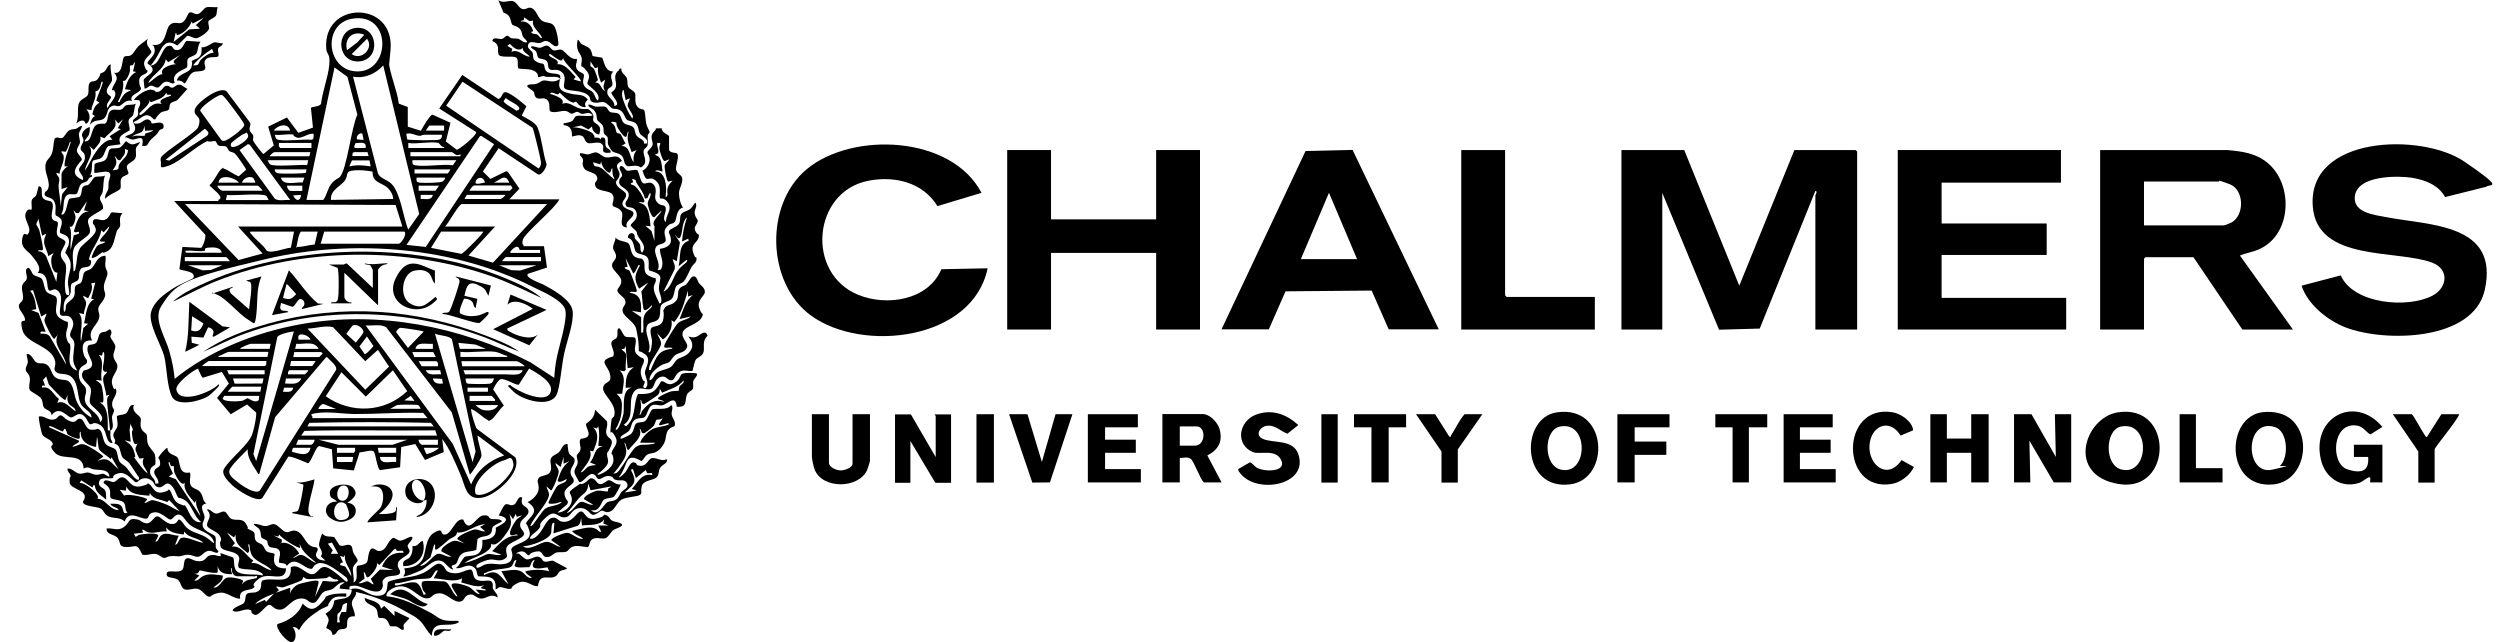 <svg width="109" height="28" viewBox="0 0 109 28" fill="none" xmlns="http://www.w3.org/2000/svg">
<path d="M9.512 8.716C9.871 8.618 9.136 8.153 9.136 8.071C9.324 7.932 9.496 7.499 9.643 7.377C9.79 7.254 9.692 7.336 9.757 7.352C9.937 7.401 10.215 7.622 10.411 7.687L10.729 7.401C10.737 7.352 10.313 6.756 10.247 6.699C10.182 6.641 10.076 6.633 10.01 6.592C9.945 6.552 9.929 6.429 9.847 6.388C9.765 6.347 9.626 6.388 9.537 6.347C9.447 6.307 9.447 6.168 9.381 6.151C9.316 6.135 9.144 6.209 9.038 6.151C8.524 6.388 7.886 7.025 7.38 7.213C6.874 7.401 7.053 7.238 7.012 7.042C6.972 6.846 7.061 6.805 7.184 6.699C7.421 6.47 8.548 5.743 8.63 5.563C8.712 5.384 8.703 5.237 8.687 5.196C8.654 5.057 8.385 4.983 8.524 4.706C8.662 4.428 9.545 3.766 9.871 3.97L10.901 5.343C10.958 5.449 10.86 5.547 10.884 5.661C10.909 5.776 11.015 5.833 11.04 5.914C11.064 5.996 11.007 6.045 11.04 6.135C11.072 6.225 11.448 6.715 11.489 6.715L11.938 6.339L11.693 5.522L12.51 5.122L13.008 5.792L13.645 5.563L13.556 4.706C13.572 4.648 13.964 4.657 13.997 4.518C14.062 3.979 14.307 3.358 14.356 2.835C14.405 2.312 14.25 2.402 14.225 2.133C14.054 0.017 17.223 0.001 17.027 2.173C16.831 4.346 16.937 2.459 16.945 2.647C16.986 3.211 17.321 3.938 17.387 4.518L17.779 4.665V5.522L18.351 5.702C18.416 5.58 18.751 4.991 18.857 5L19.641 5.351L19.437 6.168L19.911 6.527C19.984 6.552 20.842 5.874 20.752 5.751L19.151 4.73L20.156 3.268L21.724 4.314C21.928 4.273 21.863 3.962 22.092 4.028C22.32 4.093 22.925 4.591 22.95 4.64L22.745 5.04C22.958 5.163 23.35 5.335 23.44 5.563C23.628 6.037 23.668 6.682 23.832 7.164C23.832 7.295 23.587 7.728 23.423 7.581L21.741 6.462L21.054 7.475L21.381 7.801L22.067 7.466L22.141 7.491L22.647 8.226L22.206 8.692H24.387C24.224 9.067 22.852 10.186 22.794 10.456C22.737 10.726 22.852 10.644 22.827 10.734H23.717L23.848 11.665L23.031 11.934C22.811 12.082 23.628 12.376 23.677 12.4C24.085 12.621 24.902 13.053 24.967 13.56C25.032 14.066 24.706 14.891 24.591 15.447C24.477 16.002 24.412 16.917 24.265 17.211C23.979 17.799 22.77 17.448 22.386 17.072C22.002 16.697 22.182 16.86 22.231 16.778C22.533 17.048 23.717 17.611 23.979 17.154C24.24 16.697 23.374 16.247 23.072 16.067L22.615 16.778C22.419 16.778 21.928 16.427 21.781 16.558C21.634 16.688 21.504 16.958 21.504 16.982L21.969 17.685C21.806 17.799 21.536 18.248 21.398 18.314C21.259 18.379 21.324 18.338 21.267 18.314C21.112 18.248 20.85 17.987 20.662 17.889C20.474 17.791 20.556 17.832 20.548 17.913C20.54 17.995 20.72 18.616 20.793 18.698L22.476 19.947C22.745 20.601 21.651 21.556 21.071 21.687C20.303 21.851 20.303 21.205 20.066 20.666C19.837 20.143 19.625 19.596 19.282 19.139L19.347 19.71L18.53 20.054L18.105 19.359L17.493 19.49L17.444 20.372L16.578 20.495C16.455 20.478 16.382 19.808 16.3 19.694C16.218 19.58 15.81 19.735 15.679 19.719L15.426 20.511L14.528 20.421L14.47 19.588L13.923 19.449C13.76 19.465 13.605 20.086 13.433 20.201C13.286 20.143 12.665 19.858 12.567 19.915L11.432 21.72C11.187 21.924 10.329 21.352 10.125 21.156C9.92 20.96 9.635 20.666 9.765 20.446C10.018 20.005 10.852 19.384 10.999 18.926C11.146 18.469 11.187 18.028 11.17 17.987L10.77 17.636L10.059 18.061L9.463 17.35L9.978 16.721L9.675 16.215L8.85 16.468C8.785 16.46 8.703 16.206 8.662 16.141C8.622 16.076 8.671 16.059 8.589 16.092C8.385 16.166 7.65 16.729 7.69 16.982C7.805 17.66 9.226 17.097 9.52 16.762C9.553 16.754 9.553 16.803 9.545 16.827C9.528 16.868 9.202 17.178 9.144 17.227C8.801 17.489 7.748 17.742 7.511 17.317C7.274 16.892 7.274 15.97 7.159 15.528C7.045 15.087 6.473 14.14 6.579 13.642C6.686 13.143 7.217 12.784 7.552 12.572C7.886 12.359 8.417 12.163 8.434 12.114C8.54 11.82 8.025 11.828 7.821 11.738L7.952 10.766L8.769 10.807C8.834 10.783 9.022 10.301 8.932 10.211L7.592 8.765H9.528L9.512 8.716ZM15.345 0.818C14.021 1.046 14.233 3.162 15.639 3.113C17.044 3.064 17.076 0.515 15.345 0.818ZM17.803 10.007L18.277 9.329L16.709 2.851C16.382 3.219 15.884 3.44 15.393 3.342L16.48 7.564C16.57 7.777 16.88 7.834 17.06 8.006C17.46 8.389 17.583 9.476 17.795 10.007H17.803ZM13.36 8.716H14.095C14.258 8.504 14.274 8.226 14.454 8.006C14.634 7.785 14.732 7.809 14.822 7.711C15.124 7.377 15.328 5.514 15.581 5L15.148 3.35L14.585 2.941L13.36 8.724V8.716ZM23.219 5.571L20.164 3.562L19.453 4.608L23.48 7.344C23.57 7.27 23.595 7.172 23.587 7.058C23.578 6.944 23.268 5.637 23.219 5.571ZM9.61 4.142C9.455 4.167 8.728 4.665 8.728 4.828L9.643 6.094C9.675 6.143 9.716 6.143 9.773 6.143C9.929 6.135 10.639 5.604 10.648 5.457C10.648 5.408 10.615 5.367 10.598 5.326C10.533 5.204 9.863 4.297 9.757 4.207C9.651 4.117 9.692 4.134 9.61 4.15V4.142ZM22.051 4.273L21.961 4.403C21.937 4.501 22.427 4.746 22.517 4.828C22.647 4.795 22.688 4.73 22.582 4.624C22.476 4.518 22.19 4.395 22.051 4.273ZM12.649 5.694C12.575 5.335 12.093 5.449 11.938 5.694H12.649ZM19.363 5.473H18.718L18.563 5.694H19.363V5.473ZM8.932 5.612L7.217 6.968L7.38 7.001L9.022 5.923C9.169 5.8 9.038 5.702 8.932 5.612ZM10.631 5.841C10.558 5.857 10.092 6.192 10.068 6.266C9.961 6.666 10.884 6.127 10.819 5.906C10.754 5.686 10.697 5.833 10.631 5.849V5.841ZM12.804 5.874C12.624 5.816 12.2 5.914 11.979 5.874C12.036 6.021 12.004 6.078 12.175 6.102C12.6 6.16 13.155 6.062 13.596 6.094C13.703 6.062 13.67 5.923 13.67 5.833C13.433 5.792 13.123 6.086 12.918 5.988C12.714 5.89 12.829 5.882 12.804 5.874ZM15.802 5.833C15.655 5.735 15.483 6.021 15.581 6.078L15.851 6.102L15.802 5.841V5.833ZM19.274 5.874C19.045 5.874 18.816 5.874 18.579 5.874C18.342 5.874 18.4 5.923 18.31 5.923C18.138 5.923 17.918 5.767 17.713 5.833L17.754 6.078C17.811 6.119 18.93 6.119 19.069 6.102C19.208 6.086 19.282 6.029 19.265 5.882L19.274 5.874ZM21.536 6.282L20.981 5.923L20.924 5.939L17.722 10.677L18.563 10.766L21.544 6.282H21.536ZM13.58 6.233H12.159V6.38L12.224 6.454H13.58V6.233ZM15.941 6.454C15.99 6.151 15.72 6.233 15.5 6.241C15.475 6.331 15.377 6.437 15.516 6.454C15.655 6.47 15.802 6.437 15.941 6.454ZM19.118 6.233C18.832 6.151 18.138 6.298 17.803 6.233V6.454H19.363V6.413C19.257 6.429 19.159 6.249 19.118 6.233ZM12.649 8.716L10.893 6.315L10.811 6.282L10.443 6.543L11.979 8.659C12.142 8.79 12.445 8.692 12.649 8.724V8.716ZM13.539 6.633H11.963C11.938 6.633 11.767 6.756 11.758 6.813H13.49L13.531 6.633H13.539ZM15.361 6.805H16.072L16.023 6.633H15.434L15.377 6.666L15.361 6.805ZM19.698 6.633H17.893V6.813H20.074V6.723C19.878 6.846 19.805 6.658 19.698 6.633ZM13.449 6.985H11.669C11.693 7.034 11.734 7.132 11.775 7.164C11.938 7.287 13.114 7.164 13.392 7.197L13.441 6.976L13.449 6.985ZM16.112 6.993H15.345L15.23 7.254C15.54 7.181 15.851 7.205 16.161 7.254L16.112 6.993ZM19.894 6.985H17.983C17.983 7.107 17.959 7.181 18.097 7.205C18.555 7.287 19.257 7.14 19.747 7.205L19.903 6.976L19.894 6.985ZM13.36 7.385H11.979C11.979 7.54 12.101 7.556 12.224 7.564C12.347 7.573 13.294 7.581 13.343 7.524L13.36 7.385ZM19.633 7.385H18.073V7.564H19.519C19.535 7.564 19.641 7.393 19.633 7.385ZM16.243 7.483C15.998 7.434 15.72 7.409 15.467 7.426C15.01 7.466 15.214 7.589 15.05 7.85C14.887 8.112 14.389 8.267 14.43 8.716L17.142 8.675C17.142 8.504 17.035 8.324 16.921 8.21C16.651 7.94 16.235 7.997 16.243 7.483ZM10.419 7.965C10.239 7.728 9.561 7.564 9.528 7.965H10.419ZM11.031 7.752C10.868 7.654 10.598 7.777 10.55 7.965H11.129C11.154 7.948 11.048 7.76 11.031 7.752ZM13.27 7.744H12.249C12.338 8.128 12.902 7.924 13.196 7.957L13.27 7.744ZM19.404 7.744H18.163C18.154 7.908 18.154 7.948 18.318 7.965C18.481 7.981 19.208 7.981 19.306 7.908C19.404 7.834 19.413 7.752 19.404 7.744ZM21.144 7.965C21.112 7.72 20.834 7.671 20.744 7.899C20.654 8.128 21.095 7.94 21.144 7.965ZM22.206 7.965C22.141 7.801 22.051 7.679 21.863 7.777L21.536 7.965H22.206ZM11.448 8.316C11.432 8.267 11.26 8.095 11.244 8.095H9.488C9.455 8.169 9.651 8.316 9.692 8.316H11.448ZM13.18 8.095H12.51C12.51 8.177 12.584 8.316 12.665 8.324H13.18V8.095ZM19.143 8.095H18.253V8.316H18.988L19.143 8.095ZM20.474 8.316H22.231C22.247 8.316 22.312 8.226 22.345 8.202L22.28 8.087H20.679C20.605 8.087 20.466 8.3 20.474 8.308V8.316ZM11.709 8.716C11.685 8.667 11.644 8.569 11.603 8.536C11.432 8.414 10.19 8.536 9.896 8.504L9.847 8.724H11.718L11.709 8.716ZM13.131 8.496L12.78 8.52C12.902 8.773 13.082 8.806 13.131 8.496ZM18.873 8.496H18.342V8.675C18.555 8.659 18.808 8.765 18.873 8.496ZM22.035 8.496H20.368C20.344 8.496 20.27 8.634 20.254 8.675H21.83C21.855 8.675 22.026 8.553 22.035 8.496ZM10.378 9.876H17.542L17.248 8.937L8.066 8.896L10.402 11.338L11.448 11.052L10.378 9.876ZM23.856 8.896H20.14C20.001 8.896 19.551 9.745 19.404 9.876H21.585L20.425 11.142L21.495 11.453L23.856 8.896ZM12.82 10.097H10.909C10.893 10.17 10.942 10.186 10.974 10.227C11.154 10.464 11.456 10.652 11.62 10.922C11.824 11.077 12.42 10.815 12.681 10.799L12.82 10.097ZM13.85 10.097H13.114C13 10.268 12.984 10.513 12.935 10.717C12.886 10.922 12.886 10.766 12.984 10.766C13.213 10.766 13.482 10.677 13.719 10.66L13.85 10.105V10.097ZM17.623 10.097H14.136L13.98 10.627H17.387C17.477 10.627 17.762 10.227 17.632 10.097H17.623ZM21.054 10.097H19.233L18.792 10.807L20.115 11.069C20.189 11.069 21.12 10.137 21.063 10.097H21.054ZM22.655 10.897C22.598 10.619 22.369 10.824 22.255 10.962V11.028H23.546V10.897H22.655ZM9.667 11.028C9.643 10.766 9.275 10.774 9.063 10.799C8.85 10.824 8.989 10.905 8.924 10.93C8.769 10.987 8.377 10.913 8.172 10.93C7.968 10.946 8.099 10.913 8.107 11.02H9.667V11.028ZM24.167 16.46C24.183 16.174 24.216 15.888 24.273 15.61C24.371 15.095 24.747 13.96 24.649 13.519C24.551 13.078 23.562 12.678 23.276 12.531C19.813 10.75 15.385 10.407 11.62 11.289C7.854 12.171 7.633 12.392 7.021 13.364C6.678 13.911 7.208 14.703 7.372 15.275C7.535 15.847 7.568 16.1 7.617 16.517C9.144 15.275 11.154 14.491 13.09 14.14C16.48 13.519 20.099 14.238 23.129 15.798L24.167 16.476V16.46ZM10.018 11.387C10.01 11.346 9.871 11.207 9.863 11.207H8.058V11.387H10.018ZM23.587 11.207H22.051C22.043 11.207 21.904 11.346 21.896 11.387H23.587V11.207ZM9.708 11.567H8.197L8.842 11.787L9.193 11.771L9.716 11.559L9.708 11.567ZM23.366 11.567H21.765L22.288 11.779L22.68 11.796L23.366 11.575V11.567ZM15.369 14.197C15.353 14.205 15.132 14.507 15.099 14.556L15.516 14.94C15.581 14.826 15.875 14.54 15.843 14.442C15.802 14.279 15.54 14.099 15.369 14.197ZM16.627 14.189C16.415 14.164 16.153 14.205 15.941 14.189L19.739 19.351L20.54 21.124C20.801 20.495 21.349 20.062 21.986 19.858L20.834 18.992C20.768 19.073 21.022 19.727 20.989 19.89C20.956 20.054 20.515 20.715 20.483 20.683L19.698 17.979L16.839 14.271C16.815 14.246 16.668 14.197 16.635 14.197L16.627 14.189ZM16.472 15.259L15.925 15.749L14.519 14.262C14.152 14.181 13.776 14.319 13.409 14.328L15.925 16.991L16.962 15.986L16.48 15.259H16.472ZM18.473 14.458C18.432 14.418 17.485 14.279 17.436 14.295C17.387 14.311 17.272 14.426 17.272 14.483L17.787 15.169L18.473 14.458ZM12.82 14.458C12.788 14.434 12.093 14.565 12.085 14.72L11.048 19.8L11.17 20.103L12.812 14.458H12.82ZM20.605 20.143L20.736 19.686L19.707 14.802C19.625 14.638 19.127 14.63 18.963 14.548L20.605 20.152V20.143ZM13.539 14.81C13.49 14.638 13.074 14.475 13.008 14.663V14.81H13.539ZM15.892 15.43C15.957 15.479 16.227 15.153 16.284 15.087L15.998 14.671L15.671 15.104L15.892 15.43ZM20.05 15.21H21.185L20.728 15.022L19.984 14.948L20.05 15.218V15.21ZM11.799 14.989H10.933C10.901 14.989 10.484 15.145 10.468 15.21H11.758L11.799 14.989ZM13.89 15.21C13.711 14.842 13.253 15.022 12.918 14.989L12.869 15.21H13.89ZM18.114 15.21H18.873V14.989C18.612 15.022 18.187 14.867 18.114 15.21ZM11.709 15.341H9.994C9.88 15.341 9.659 15.504 9.528 15.52V15.561H11.66L11.701 15.341H11.709ZM12.78 15.569H13.915C13.931 15.569 14.037 15.439 14.07 15.414L14.005 15.349H12.829L12.788 15.569H12.78ZM19.004 15.569L18.89 15.349H17.975L18.065 15.569H18.996H19.004ZM21.61 15.341C21.144 15.275 20.556 15.39 20.074 15.341V15.561H22.116V15.52C21.961 15.488 21.757 15.365 21.602 15.341H21.61ZM10.819 19.572C10.582 19.817 10.223 20.143 10.043 20.421C9.863 20.699 10.231 20.903 10.394 21.042C10.558 21.181 11.129 21.565 11.325 21.393L14.65 16.133C14.716 15.937 14.389 15.733 14.283 15.586L14.225 15.569L11.995 18.191L11.301 20.674C11.244 20.674 11.227 20.609 11.203 20.568C11.023 20.282 10.737 19.89 10.811 19.555L10.819 19.572ZM11.62 15.741H9.104C9.087 15.741 8.834 15.904 8.818 15.961H11.554L11.611 15.888V15.741H11.62ZM13.76 15.741H12.69L12.649 15.961H13.605C13.621 15.961 13.743 15.782 13.76 15.741ZM19.094 15.97V15.822L19.029 15.749H18.253L18.383 15.97H19.094ZM22.876 15.97C22.868 15.912 22.566 15.749 22.541 15.749H20.115L20.156 15.97H22.868H22.876ZM11.53 16.141H9.888C9.937 16.174 9.969 16.321 9.978 16.321H11.538V16.141H11.53ZM13.449 16.141H12.624C12.575 16.141 12.543 16.264 12.559 16.321H13.294C13.302 16.321 13.441 16.182 13.449 16.141ZM17.133 16.141L15.949 17.293L14.887 16.231L14.201 17.276C15.296 18.052 16.766 17.995 17.754 17.056L17.133 16.149V16.141ZM19.184 16.141H18.563C18.686 16.411 18.988 16.296 19.233 16.321L19.192 16.141H19.184ZM22.786 16.141H20.205L20.278 16.321C20.72 16.321 21.161 16.321 21.61 16.321C22.059 16.321 21.879 16.321 22.051 16.321C22.304 16.321 22.713 16.411 22.786 16.141ZM11.489 16.5H10.157L10.231 16.729C10.631 16.721 11.04 16.729 11.44 16.721L11.489 16.5ZM13.139 16.5H12.469L12.428 16.721C12.714 16.721 12.992 16.803 13.139 16.5ZM19.314 16.721L19.274 16.517L18.873 16.5C18.906 16.729 19.127 16.745 19.314 16.721ZM21.544 16.5H20.303C20.303 16.599 20.303 16.713 20.409 16.729C20.572 16.745 21.201 16.754 21.349 16.729C21.495 16.705 21.495 16.59 21.544 16.509V16.5ZM11.399 16.86H10.133C10.117 16.86 9.953 17.04 9.929 17.08H11.35L11.391 16.86H11.399ZM12.78 16.901H12.387L12.338 17.08C12.494 17.08 12.763 17.138 12.78 16.901ZM21.275 16.901H20.385V17.08H21.275V16.901ZM11.309 17.26H9.773L9.708 17.374C9.741 17.53 10.386 17.505 10.525 17.481C10.664 17.456 10.745 17.358 10.794 17.366C10.86 17.366 11.113 17.611 11.285 17.44L11.301 17.26H11.309ZM18.073 17.481L17.909 17.26L17.623 17.456L18.065 17.481H18.073ZM21.585 17.481V17.415C21.553 17.391 21.447 17.26 21.43 17.26H20.474V17.481H21.585ZM13.89 17.832H14.65L14.095 17.611C14.029 17.603 13.85 17.791 13.89 17.832ZM18.342 17.832C18.318 17.775 18.285 17.685 18.228 17.66C18.171 17.636 17.403 17.636 17.313 17.66L17.011 17.824H18.342V17.832ZM21.716 17.66H20.736C20.777 17.718 20.956 17.84 21.005 17.856C21.242 17.938 21.602 17.913 21.716 17.66ZM13.621 18.232H18.645L18.449 18.003C17.468 17.971 16.488 18.052 15.508 18.052C15.01 18.052 14.356 17.938 13.858 18.003C13.36 18.069 13.678 18.093 13.613 18.224L13.621 18.232ZM18.914 18.591L18.784 18.436C17.027 18.395 15.246 18.395 13.49 18.436L13.4 18.591H18.914ZM13.139 18.992H19.053L18.98 18.763C17.076 18.788 15.165 18.73 13.27 18.788L13.139 18.984V18.992ZM13.711 19.171H13L12.91 19.392H13.556C13.629 19.392 13.727 19.253 13.711 19.171ZM17.762 19.171H13.89L14.756 19.392H17.117L17.762 19.171ZM19.094 19.171H18.253C18.236 19.253 18.334 19.392 18.408 19.392H19.094V19.171ZM13.539 19.523H12.804C12.755 19.523 12.722 19.653 12.739 19.702C13.041 19.776 13.457 19.947 13.539 19.523ZM15.492 19.523H14.691V19.743H15.426L15.483 19.67V19.523H15.492ZM17.272 19.523H16.472L16.513 19.743H17.272V19.523ZM19.143 19.523H18.473L18.587 19.792C18.686 19.808 19.078 19.629 19.135 19.523H19.143ZM15.402 19.923H14.691V20.143H15.361L15.402 19.923ZM17.272 19.923H16.562C16.619 20.291 16.995 20.103 17.272 20.143V19.923ZM21.977 20.07C21.528 20.168 20.507 21.017 20.744 21.548C21.267 21.777 22.451 20.658 22.386 20.225C22.32 19.792 22.141 20.037 21.977 20.07Z" fill="black"/>
<path d="M73.432 6.542L75.833 12.456L78.235 6.542H80.906L80.972 6.607V14.367H79.15V8.519C79.15 8.494 79.264 8.331 79.15 8.323L76.724 14.326L74.951 14.375L72.476 8.412V14.367H70.695V6.542H73.432Z" fill="black"/>
<path d="M28.836 5.571C28.869 5.792 29.032 5.808 29.171 5.931V6.543C29.245 6.682 29.441 6.649 29.506 6.682C29.653 6.78 29.441 7.238 29.474 7.401C29.506 7.564 29.71 7.613 29.743 7.76C29.784 7.997 29.604 8.193 29.604 8.422C29.604 8.651 29.67 8.888 29.776 9.051C29.457 9.133 29.514 9.582 29.416 9.68C29.318 9.778 29.253 9.737 29.188 9.786C28.771 10.097 29.106 10.341 29.008 10.537C28.885 10.685 28.681 10.611 28.591 10.791C28.453 11.077 28.845 11.444 28.673 11.779L28.812 11.755C28.992 11.412 28.771 11.183 28.771 10.848C28.983 10.823 29.261 10.725 29.253 10.472C29.245 10.219 29.139 10.194 29.171 10.08C29.204 9.966 29.49 9.909 29.588 9.778C29.686 9.647 29.629 9.517 29.678 9.378C29.727 9.239 29.964 9.206 30.086 9.116C30.209 9.026 30.282 8.814 30.331 8.847C30.413 9.026 30.266 9.116 30.29 9.312C30.315 9.508 30.421 9.533 30.421 9.631C30.421 9.786 30.192 9.892 30.339 10.113C30.486 10.333 30.478 10.137 30.47 10.293C30.454 10.578 30.102 10.611 30.217 10.987C30.331 11.363 30.348 11.15 30.364 11.24C30.405 11.444 30.233 11.501 30.152 11.64C30.07 11.779 29.931 12.139 29.817 12.261C29.702 12.383 29.555 12.375 29.482 12.482C29.408 12.588 29.4 12.882 29.302 13.012C29.204 13.143 28.934 13.159 28.836 13.298C28.738 13.437 28.836 13.756 28.698 13.919C28.559 14.082 28.305 14.009 28.216 14.197C28.06 14.532 28.444 14.973 28.273 15.34C28.387 15.487 28.428 14.94 28.428 14.891C28.428 14.72 28.314 14.466 28.387 14.319C28.461 14.172 28.877 14.303 28.926 13.878C28.975 13.454 28.861 13.641 28.959 13.462C29.057 13.282 29.212 13.315 29.351 13.225C29.678 13.012 29.498 12.759 29.612 12.604C29.727 12.449 29.825 12.482 29.907 12.408C30.037 12.294 30.119 12.032 30.258 12.049C30.397 12.065 30.413 12.269 30.486 12.359C30.56 12.449 30.74 12.555 30.732 12.735C30.723 12.915 30.372 13.07 30.486 13.429C30.601 13.789 30.699 13.609 30.609 13.813C30.462 14.148 29.849 14.213 29.768 14.491C29.686 14.769 30.045 14.94 29.947 15.161C29.849 15.381 29.596 15.373 29.457 15.471C29.318 15.569 29.245 15.749 29.163 15.798C29.081 15.847 28.959 15.855 28.869 15.904C28.648 16.026 28.297 16.296 28.322 16.582C28.485 16.549 28.485 16.37 28.632 16.255C28.779 16.141 29.041 16.116 29.204 16.026C29.367 15.937 29.408 15.765 29.523 15.675C29.637 15.585 29.858 15.561 30.013 15.406C30.258 15.153 30.225 14.932 30.013 14.671C30.119 14.687 30.176 14.728 30.29 14.703C30.486 14.671 30.642 14.417 30.797 14.532L30.854 14.638C30.593 14.867 30.732 15.144 30.674 15.349C30.617 15.553 30.397 15.561 30.323 15.708C30.25 15.855 30.217 16.149 30.184 16.174C29.972 16.198 29.825 16.092 29.621 16.214C29.416 16.337 29.441 16.566 29.269 16.582C29.098 16.598 29.041 16.337 28.779 16.443C28.518 16.549 28.55 16.843 28.42 16.933C28.199 17.088 27.832 16.729 27.603 17.146C27.374 17.562 27.693 18.183 27.195 18.518L27.301 18.583C27.758 18.191 27.587 17.652 27.815 17.178C28.387 17.195 28.55 17.129 28.82 16.631C28.992 16.574 29.065 16.86 29.384 16.704C29.702 16.549 29.612 16.337 29.768 16.288C29.923 16.239 30.282 16.263 30.323 16.272C30.519 16.296 30.241 16.533 30.225 16.615C30.209 16.696 30.241 16.86 30.209 16.95C30.176 17.039 30.005 17.064 29.947 17.219C29.841 17.489 29.996 17.766 29.506 17.734C29.457 17.17 29.081 17.636 28.885 17.668C28.689 17.701 28.608 17.603 28.436 17.668C28.265 17.734 28.216 18.101 28.109 18.183C28.003 18.265 27.799 18.199 27.66 18.314C27.521 18.428 27.529 18.64 27.44 18.763C27.35 18.885 27.105 18.959 27.064 19.057C27.023 19.155 27.096 19.13 27.154 19.106C27.211 19.081 27.448 18.975 27.505 18.926C27.652 18.796 27.636 18.567 27.726 18.477C27.815 18.387 27.987 18.436 28.109 18.371C28.232 18.305 28.354 17.905 28.436 17.856C28.591 17.766 29.073 17.93 29.261 17.66C29.384 17.758 29.261 17.913 29.286 18.077C29.31 18.24 29.457 18.355 29.424 18.526L29.408 18.583C28.951 18.722 29.098 19.041 28.959 19.318C28.82 19.596 28.64 19.686 28.591 19.71C28.477 19.776 28.33 19.751 28.216 19.825C28.101 19.898 28.077 20.037 27.962 20.102C27.309 19.719 27.366 20.16 27.137 20.568C26.909 20.977 26.966 20.74 26.966 20.756C26.949 20.936 27.252 20.609 27.276 20.576C27.366 20.462 27.489 20.111 27.644 20.16C27.799 20.209 27.734 20.258 27.791 20.282C28.224 20.421 28.224 19.988 28.444 19.972C28.665 19.955 28.845 20.135 29.065 20.021C29.155 20.192 28.869 20.241 28.779 20.405C28.689 20.568 28.755 20.699 28.616 20.821C28.477 20.944 28.036 20.936 27.979 21.205C27.922 21.475 28.011 21.483 27.905 21.573C27.799 21.663 27.317 21.654 27.096 21.785C26.876 21.916 26.811 22.234 26.59 22.308C26.369 22.381 26.337 22.242 26.231 22.267C26.124 22.291 26.002 22.455 25.855 22.447C25.708 22.439 25.626 22.128 25.275 22.153C24.924 22.177 24.907 22.496 24.687 22.545C24.303 22.635 24.262 22.161 23.829 22.537C23.396 22.912 23.633 22.872 23.519 23.027C23.404 23.182 23.265 23.247 23.175 23.345C23.029 23.509 23.159 23.533 23.314 23.443C23.641 23.255 23.78 22.692 24.025 22.594C24.27 22.496 24.319 22.708 24.483 22.741C24.973 22.831 25.128 22.316 25.324 22.3C25.52 22.283 25.495 22.708 25.985 22.61C26.476 22.512 26.239 22.398 26.41 22.455C26.582 22.512 26.566 22.626 26.672 22.692C26.778 22.757 26.9 22.749 27.015 22.798C27.333 22.921 26.851 23.035 26.745 23.108C26.639 23.182 26.549 23.386 26.427 23.451C26.304 23.517 26.157 23.451 25.994 23.46C25.626 23.492 25.749 23.811 25.626 23.852C25.422 23.852 25.234 23.77 25.022 23.819C24.809 23.868 24.809 24.015 24.678 24.056C24.548 24.097 24.401 24.056 24.262 24.088C24.123 24.121 24.017 24.317 23.805 24.285C23.592 24.252 23.698 23.982 23.372 24.048C23.045 24.113 23.127 24.203 23.045 24.211C22.963 24.219 22.898 23.958 22.628 24.064C22.359 24.17 22.62 24.121 22.636 24.146C22.694 24.203 22.873 24.366 22.939 24.383C23.118 24.432 23.323 24.227 23.486 24.276C23.649 24.325 23.633 24.456 23.731 24.481C23.87 24.521 23.984 24.432 24.115 24.448L24.727 24.775C24.646 24.864 24.515 24.84 24.417 24.905C24.319 24.971 24.327 25.093 24.172 25.15C23.878 25.273 23.543 24.971 23.453 25.551C23.224 25.616 22.947 25.224 22.571 25.42C22.195 25.616 22.383 25.649 22.244 25.673C22.105 25.698 21.918 25.591 21.803 25.6C21.689 25.608 21.697 25.706 21.607 25.681C21.656 25.101 21.297 25.15 20.847 25.126C20.758 24.971 20.823 24.848 20.66 24.734C20.366 24.53 20.161 24.824 19.867 24.767C20.014 24.709 20.186 24.317 20.267 24.276C20.349 24.236 20.619 24.244 20.758 24.186C21.019 24.08 21.052 23.786 21.027 23.541C21.231 23.541 21.542 23.468 21.599 23.239C21.656 23.01 21.591 23.051 21.615 23.01C21.64 22.97 22.522 22.635 21.738 22.471C21.828 22.365 21.95 21.989 22.073 21.981C22.195 21.973 22.261 22.071 22.408 22.006C22.555 21.94 22.571 21.589 22.767 21.695C22.677 22.063 22.881 22.03 22.996 22.177C23.192 22.447 22.734 22.586 22.685 22.814C22.636 23.043 22.824 23.116 22.849 23.255C22.881 23.509 22.105 23.623 22.073 23.917C22.04 24.211 22.212 24.244 21.991 24.374C21.77 24.505 21.558 24.366 21.346 24.399C21.133 24.432 20.79 24.579 20.774 24.669C20.725 24.881 21.084 24.636 21.125 24.619C21.452 24.521 21.664 24.636 21.95 24.595C22.236 24.554 22.31 24.44 22.334 24.26C22.359 24.08 22.285 24.04 22.293 23.958C22.318 23.68 23.257 23.68 23.078 23.133C22.898 22.586 22.906 22.986 22.922 22.855C22.963 22.594 23.666 22.324 23.004 21.891C23.224 21.793 23.486 21.54 23.486 21.287C23.486 21.034 23.396 21.034 23.47 20.87C23.543 20.707 23.87 20.772 23.984 20.584C24.099 20.396 23.951 20.143 24.017 19.996C24.082 19.849 24.254 19.825 24.368 19.719C24.483 19.612 24.532 19.335 24.744 19.359C24.76 19.474 24.76 19.653 24.809 19.759C24.858 19.866 25.014 19.923 25.046 20.013C25.103 20.217 24.875 20.364 24.875 20.584C24.875 20.805 25.038 20.813 25.014 20.985C24.989 21.156 24.532 21.279 24.621 21.597C24.711 21.916 24.817 21.785 24.727 21.989L24.303 22.349C24.613 22.349 24.956 22.063 24.932 21.752C24.907 21.442 24.67 21.524 25.079 21.238C25.487 20.952 25.185 21.172 25.414 21.091C25.642 21.009 25.683 20.789 25.855 20.87C26.026 20.952 26.01 21.083 26.157 21.107C26.304 21.132 26.443 20.944 26.549 20.936C26.655 20.927 26.876 21.172 27.056 21.115C27.088 21.148 26.811 21.622 26.77 21.654C26.672 21.728 26.451 21.703 26.329 21.785C26.206 21.867 26.157 22.349 25.765 22.234C26.075 22.577 26.337 21.973 26.476 21.899C26.614 21.826 26.712 21.875 26.851 21.785C26.99 21.695 27.015 21.548 27.096 21.45C27.178 21.352 27.431 21.279 27.341 21.075C27.252 20.87 27.015 20.977 26.86 20.927C26.704 20.878 26.753 20.821 26.68 20.789C26.394 20.658 26.222 20.919 26.1 20.887C25.977 20.854 26.01 20.682 25.822 20.666C25.634 20.65 25.414 21.066 25.25 21.017C25.193 20.87 25.038 20.691 25.046 20.552C25.054 20.413 25.169 20.315 25.185 20.192C25.201 20.07 25.128 19.923 25.152 19.849C25.177 19.776 25.283 19.727 25.308 19.596C25.332 19.465 25.242 19.31 25.291 19.18L25.324 19.13C25.953 19.081 25.512 18.665 25.553 18.477C25.798 18.289 25.912 18.199 25.945 17.864L26.451 18.355C26.533 18.534 26.394 18.714 26.435 18.902C26.492 19.171 26.811 19.073 26.614 19.498C26.419 19.923 26.492 19.612 26.476 19.71C26.419 20.004 26.655 20.094 26.369 20.396C26.084 20.699 26.01 20.633 26.075 20.707C26.361 20.633 26.778 20.348 26.745 20.021C26.712 19.694 26.647 19.866 26.663 19.759C26.696 19.523 27.007 19.375 26.827 19.041C26.647 18.706 26.631 18.894 26.623 18.869C26.598 18.82 26.647 18.363 26.663 18.289C26.68 18.216 26.77 18.199 26.786 18.101C26.892 17.578 26.247 17.203 26.296 16.901C26.345 16.598 26.688 16.753 26.598 16.329C26.508 15.904 26.026 15.741 26.737 15.537C26.827 15.34 26.631 15.095 26.655 14.948C26.68 14.801 26.851 14.809 26.9 14.703C26.949 14.597 26.892 14.442 26.941 14.344C26.99 14.279 27.015 14.319 27.056 14.368C27.129 14.45 27.17 14.63 27.276 14.679C27.382 14.728 27.644 14.662 27.701 14.744C27.791 15.005 27.554 15.242 27.783 15.463C28.011 15.684 28.052 15.553 28.077 15.708C28.101 15.863 27.856 16.059 27.962 16.394C28.069 16.729 28.101 16.558 28.109 16.639C28.126 16.762 27.938 16.892 28.142 16.925C28.346 16.729 28.117 16.41 28.117 16.239C28.117 16.067 28.436 15.667 28.117 15.438C27.799 15.21 27.856 15.438 27.848 15.128C27.84 14.818 27.799 14.654 27.742 14.352C27.685 14.05 27.219 13.829 27.154 13.601C27.088 13.372 27.301 13.339 27.268 13.135C27.235 12.931 26.958 12.857 26.917 12.678C26.909 12.563 27.105 12.449 27.088 12.236C27.072 12.024 26.721 11.804 26.688 11.608C26.655 11.412 26.86 11.354 26.86 11.175C26.86 10.995 26.721 10.93 26.729 10.783C26.737 10.636 26.843 10.497 26.835 10.358C26.974 10.529 27.26 10.505 27.39 10.603C27.521 10.701 27.472 11.109 27.717 11.216C27.962 11.322 27.93 11.224 28.02 11.313C28.207 11.501 27.962 11.853 28.289 12.024C28.616 12.196 28.559 12.057 28.591 12.171C28.624 12.286 28.526 12.375 28.51 12.473C28.477 12.694 28.591 12.89 28.689 13.094C28.787 13.298 28.714 13.225 28.82 13.209C28.885 12.996 28.738 12.784 28.73 12.604C28.714 12.13 29.049 12.008 28.305 11.787C28.24 11.616 28.338 11.395 28.232 11.232C28.126 11.069 27.832 11.109 27.726 10.979C27.619 10.848 27.676 10.464 27.39 10.374C27.341 10.235 27.513 10.113 27.611 10.186C27.709 10.26 27.652 10.35 27.685 10.399C27.742 10.48 27.872 10.578 27.905 10.668C27.938 10.758 27.889 10.93 27.995 11.02C28.207 10.734 27.962 10.546 27.84 10.333C27.717 10.121 27.799 10.178 27.758 10.105C27.717 10.031 27.554 9.933 27.497 9.835C27.48 9.737 27.848 9.59 27.75 9.271C27.652 8.953 27.374 9.092 27.309 8.986C27.203 8.83 27.341 8.757 27.39 8.626C27.529 8.234 27.023 8.201 26.998 7.973C26.974 7.744 27.113 7.752 27.121 7.654C27.137 7.507 26.917 7.352 27.064 7.238C27.211 7.229 27.244 7.417 27.35 7.442C27.456 7.466 27.644 7.368 27.791 7.425C27.881 7.564 27.905 7.867 28.02 7.973C28.134 8.079 28.354 7.826 28.526 8.087C28.698 8.348 28.453 8.577 28.64 8.806C28.828 9.035 28.975 8.879 29.024 9.059C29.073 9.239 28.828 9.557 29.041 9.68C29.008 9.394 29.31 9.173 29.147 8.879C28.983 8.585 28.796 8.675 28.779 8.651C28.714 8.544 28.869 8.169 28.64 7.924C28.412 7.679 28.281 7.834 28.191 7.793C28.101 7.752 28.044 7.532 28.011 7.442C28.199 7.36 28.346 7.115 28.322 6.911C28.297 6.707 28.224 6.739 28.232 6.641C28.24 6.543 28.428 6.453 28.453 6.315C28.477 6.176 28.371 6.053 28.42 5.89C28.469 5.726 28.591 5.718 28.599 5.596H28.812L28.836 5.571ZM28.796 6.233H28.665C28.591 6.355 28.853 6.707 28.575 6.723C28.559 6.788 28.657 6.78 28.714 6.829C28.853 6.968 28.861 7.287 28.885 7.474C28.869 7.499 28.591 7.352 28.575 7.474C29.016 7.474 29.073 8.112 29.032 8.438C28.992 8.765 29.09 8.512 29.106 8.495C29.065 8.193 29.122 8.079 29.326 7.875L29.131 7.916C29.065 7.899 28.967 7.319 28.975 7.238C28.992 7.107 29.139 7.05 29.188 6.944L28.983 7.025C28.885 7.033 28.755 6.568 28.747 6.47C28.738 6.372 28.796 6.315 28.787 6.225L28.796 6.233ZM28.534 10.546V9.86C28.534 9.843 28.493 9.811 28.493 9.77C28.485 9.541 28.787 9.378 28.845 9.173L28.559 9.443C28.42 9.615 28.24 8.961 28.24 8.879C28.24 8.724 28.395 8.585 28.363 8.422C28.281 8.422 28.265 8.61 28.224 8.634C28.077 8.716 28.109 8.561 28.06 8.479C27.979 8.308 27.872 8.161 27.774 8.005C27.676 7.85 27.791 7.858 27.562 7.793L27.603 7.948C27.366 8.038 27.587 8.046 27.668 8.103C27.823 8.218 28.044 8.561 28.093 8.741C28.142 8.92 27.872 8.741 27.872 8.847C28.322 8.904 28.33 9.517 28.363 9.868L28.142 9.843L28.404 10.072L28.542 10.529L28.534 10.546ZM29.735 10.546C29.759 10.178 29.833 9.827 29.956 9.476C29.727 9.647 29.768 10.137 29.67 10.325C29.572 10.513 29.449 10.211 29.424 10.235L29.645 10.57L29.506 11.387L29.326 11.297C29.359 11.452 29.465 11.575 29.408 11.755L28.926 12.718C29.261 12.563 29.335 12.106 29.531 11.828C29.727 11.55 29.907 11.493 29.947 11.403C29.988 11.313 29.956 11.33 29.923 11.338L29.588 11.608C29.694 11.199 29.547 10.66 30.029 10.497L30.005 10.407L29.719 10.537L29.735 10.546ZM27.954 13.813V14.499C28.06 14.499 28.036 14.515 28.044 14.434C28.077 14.213 28.003 13.96 28.101 13.731C28.199 13.503 28.461 13.454 28.42 13.298C28.338 13.396 28.085 13.674 28.044 13.413C28.003 13.151 28.003 12.931 27.962 12.71L28.265 12.318L27.864 12.588C27.619 12.147 27.676 11.992 27.905 11.567C27.783 11.542 27.832 11.599 27.791 11.657C27.734 11.746 27.709 11.861 27.611 11.926L27.276 11.256L27.366 11.632L27.235 11.657C27.252 11.763 27.407 11.746 27.448 11.804C27.489 11.861 27.758 12.596 27.766 12.661C27.783 12.816 27.489 12.645 27.456 12.767C27.946 12.825 27.971 13.192 27.946 13.617L27.546 13.552L27.946 13.821L27.954 13.813ZM29.996 12.939V12.669C29.841 13.143 29.735 13.666 29.392 14.042L29.277 13.96C29.335 14.287 29.171 14.622 28.902 14.801L28.657 14.54C28.698 14.687 28.836 14.834 28.82 14.997C28.796 15.251 28.265 15.806 28.297 16.133C28.412 16.157 28.371 16.108 28.404 16.043C28.64 15.553 28.681 15.275 29.318 15.202C29.286 15.079 28.934 15.251 28.959 15.087C28.983 14.924 29.482 14.164 29.539 14.107C29.71 13.935 29.956 13.96 30.119 13.797L29.629 13.911C29.784 13.543 29.874 13.119 30.209 12.866L29.988 12.931L29.996 12.939ZM27.284 15.414C27.333 15.577 27.252 15.937 27.284 16.125L27.211 16.19L27.015 16.149C27.325 16.435 27.154 16.811 27.129 17.17H26.884C27.137 17.391 27.129 17.578 27.105 17.905C27.08 18.232 26.982 18.469 26.835 18.722C26.966 18.853 27.178 18.101 27.186 18.028C27.227 17.668 27.096 17.007 27.546 16.901H27.276C27.293 16.509 27.293 16.247 27.636 16.01L27.366 16.051L27.276 15.071L27.227 15.202L27.096 15.226C27.129 15.275 27.268 15.365 27.276 15.406L27.284 15.414ZM29.596 17.031C29.604 17.023 29.596 16.917 29.621 16.86C29.661 16.778 29.858 16.704 29.8 16.59C29.563 16.892 29.196 16.966 28.869 17.121L28.763 16.941C28.763 17.023 28.763 17.121 28.706 17.195C28.648 17.268 28.142 17.587 28.109 17.603C27.93 17.652 28.02 17.472 27.922 17.431C27.962 17.693 27.962 17.848 27.881 18.101C27.954 18.085 27.954 17.971 28.011 17.897C28.265 17.587 28.518 17.383 28.943 17.521C28.943 17.431 28.583 17.44 28.722 17.325C28.861 17.211 29.171 17.088 29.261 17.064C29.351 17.039 29.596 17.048 29.604 17.031H29.596ZM28.534 19.302H27.913C27.962 19.09 28.265 18.804 28.453 18.706C28.64 18.608 28.934 18.608 29.163 18.502C29.171 18.42 29.073 18.469 29.032 18.477C28.992 18.485 28.804 18.542 28.787 18.542C28.616 18.534 28.926 18.273 28.877 18.232C28.82 18.305 28.64 18.289 28.632 18.297C28.583 18.33 28.567 18.485 28.502 18.567C28.436 18.648 28.126 18.877 28.101 18.885C27.93 18.934 27.987 18.73 27.881 18.681C28.044 19.073 27.619 19.318 27.415 19.612C27.301 19.661 27.325 19.318 27.219 19.302C27.415 19.8 27.244 19.98 26.974 20.364C26.704 20.748 26.672 20.642 26.843 20.633C27.015 20.625 27.513 19.62 27.734 19.482C27.954 19.343 28.06 19.408 28.265 19.384C28.469 19.359 28.534 19.359 28.559 19.302H28.534ZM26.084 19.433C26.124 19.139 26.149 18.885 26.084 18.591L26.018 18.681L25.863 18.632C26.173 18.943 26.01 19.326 25.863 19.678L25.724 19.653C25.855 20.004 25.495 20.315 25.324 20.584C25.381 20.642 25.577 20.38 25.642 20.348C25.741 20.299 25.887 20.282 25.994 20.274L25.724 20.16C25.953 19.931 25.896 19.474 26.304 19.474L26.084 19.433ZM24.572 20.233V19.923L24.442 20.364L24.221 20.184C24.221 20.323 24.352 20.413 24.36 20.56C24.368 20.707 24.09 21.385 24.025 21.385L23.829 21.205C23.854 21.36 23.968 21.475 23.927 21.638C23.829 22.006 23.265 22.553 23.118 22.937C23.216 22.945 23.282 22.806 23.339 22.733C23.445 22.602 23.666 22.251 23.772 22.177C23.968 22.038 24.311 22.071 24.499 21.891C24.384 21.875 24.311 21.948 24.164 21.957C24.017 21.965 23.886 21.989 23.919 21.891C23.951 21.793 24.221 21.287 24.27 21.221C24.425 21.042 24.678 21.091 24.711 20.887C24.695 20.87 24.376 21.115 24.311 20.952C24.433 20.601 24.515 20.323 24.842 20.102L24.572 20.217V20.233ZM27.595 20.454L27.505 20.478C27.619 20.731 27.766 20.944 27.546 21.189L27.235 21.475L27.766 21.385L27.546 21.32C27.815 21.034 27.962 20.617 28.436 20.715C28.477 20.552 28.265 20.666 28.216 20.625L28.15 20.494L27.726 20.846L27.595 20.445V20.454ZM26.614 21.213L25.749 21.377L25.642 21.075C25.659 21.466 25.43 21.507 25.242 21.72C25.054 21.932 24.907 22.169 24.711 22.365C24.948 22.34 25.152 21.916 25.324 21.883C25.495 21.85 25.651 22.038 25.871 22.006L25.479 21.777C25.381 21.638 25.92 21.409 26.043 21.393C26.165 21.377 26.484 21.442 26.5 21.426C26.517 21.409 26.5 21.336 26.525 21.295C26.549 21.254 26.647 21.27 26.631 21.205L26.614 21.213ZM22.481 22.414L22.367 22.635L22.212 22.414C22.302 22.757 22.326 22.888 22.122 23.19C21.918 23.492 21.623 23.86 21.411 23.705C21.436 23.868 21.346 23.942 21.231 24.031C20.945 24.26 20.545 24.317 20.259 24.546C20.415 24.513 20.57 24.456 20.717 24.399C20.864 24.342 21.174 24.17 21.272 24.154C21.419 24.129 21.681 24.244 21.86 24.186L21.46 24.031C21.803 23.688 22.032 23.353 22.571 23.345C22.555 23.247 22.391 23.345 22.326 23.345C22.073 23.329 22.424 22.782 22.506 22.675C22.587 22.569 22.685 22.561 22.751 22.471L22.53 22.537L22.489 22.406L22.481 22.414ZM25.373 22.904L25.332 22.545C25.332 22.667 25.308 22.847 25.193 22.921L24.131 23.255L24.172 22.814C24.033 22.692 24.041 23.166 24.033 23.231C23.968 23.533 23.094 23.819 22.8 23.819C23.094 24.048 23.584 23.615 23.837 23.623C24.09 23.631 24.237 23.835 24.442 23.843L24.041 23.558C24.009 23.443 24.621 23.223 24.727 23.231C24.94 23.239 25.177 23.525 25.422 23.492C25.316 23.378 25.16 23.353 25.03 23.239C24.899 23.125 24.948 23.239 24.973 23.141C25.226 23.092 25.626 22.953 25.871 23.018C26.116 23.084 26.075 23.215 26.214 23.182L26.084 22.912H26.525L26.304 22.823L26.345 22.643C26.133 22.945 25.7 22.863 25.365 22.912L25.373 22.904ZM22.522 24.415C22.359 24.415 22.416 24.628 22.269 24.718C22.122 24.807 21.664 24.807 21.444 24.873C21.223 24.938 21.256 24.938 21.191 24.971C21.125 25.003 21.076 24.962 21.101 25.077C21.721 24.75 21.762 25.134 22.171 25.477L21.86 24.897C22.122 24.897 22.351 24.807 22.62 24.873C22.89 24.938 22.947 25.248 23.192 25.191C23.143 25.142 22.865 24.987 22.922 24.905C23.265 24.824 23.608 24.824 23.943 24.905L23.87 24.734C23.551 24.791 23.02 24.897 23.314 24.423C23.159 24.399 23.151 24.709 23.061 24.734C22.955 24.709 22.416 24.807 22.44 24.644L22.514 24.423L22.522 24.415Z" fill="black"/>
<path d="M99.972 14.367H97.766L95.634 11.214H93.543L93.478 11.28V14.367H91.566V6.542H97.105C97.75 6.599 98.346 6.673 98.861 7.097C99.988 8.029 99.931 10.169 98.559 10.838C98.265 10.986 97.954 11.018 97.66 11.141L99.972 14.367ZM93.478 9.826H96.966C97.015 9.826 97.26 9.719 97.317 9.687C97.873 9.344 97.84 8.265 97.211 8.029C96.582 7.792 96.794 7.914 96.745 7.914H93.478V9.826Z" fill="black"/>
<path d="M45.825 6.542V9.564H50.408V6.542H52.32V14.367H50.408V11.026H45.825V14.367H43.914V6.542H45.825Z" fill="black"/>
<path d="M89.857 6.542V7.963H84.654V9.744H89.236V11.116H84.654V12.987H90.086V14.367H82.742V6.542H89.857Z" fill="black"/>
<path d="M108.402 8.143L106.605 8.592C106.327 8.07 105.723 7.841 105.167 7.751C104.612 7.661 102.749 7.612 102.668 8.584C102.61 9.279 103.525 9.368 104.032 9.466C105.927 9.834 108.974 9.736 108.337 12.636C107.838 14.89 103.942 14.931 102.251 14.269C101.467 13.959 100.617 13.273 100.348 12.456L102.055 12.007C102.619 13.273 104.996 13.453 106.058 12.889C106.711 12.546 106.801 11.737 106.041 11.451C104.506 10.871 101.026 11.427 100.838 9.009C100.593 5.897 105.592 5.783 107.438 7.041C109.284 8.298 108.541 7.996 108.402 8.143Z" fill="black"/>
<path d="M42.8 8.406L40.872 8.985C40.235 7.948 39.002 7.654 37.85 7.883C35.424 8.365 35.121 11.926 37.425 12.857C38.667 13.364 40.472 13.094 41.044 11.738L43.061 11.697C42.408 14.842 37.613 15.389 35.366 13.764C33.422 12.351 33.324 8.928 35.162 7.385C37.163 5.718 41.485 5.906 42.792 8.406H42.8Z" fill="black"/>
<path d="M53.254 14.368L56.922 6.584L58.972 6.535L62.73 14.36H60.548L59.805 12.669L56.048 12.702L55.321 14.36H53.254V14.368ZM59.168 11.297L57.943 8.406L56.717 11.297H59.16H59.168Z" fill="black"/>
<path d="M4.816 18.772C4.816 18.878 4.807 18.984 4.824 19.099C4.84 19.213 4.987 19.352 4.84 19.311C4.587 19.238 4.677 18.731 4.374 18.535C4.072 18.339 4.015 18.535 3.925 18.494C3.835 18.453 3.778 18.176 3.582 18.078C3.386 17.98 3.223 18.2 3.108 18.2C2.92 18.2 2.61 17.637 2.242 18.11C2.267 17.89 1.973 17.882 1.907 17.751C1.842 17.62 1.883 17.514 1.793 17.375C1.703 17.236 1.36 17.098 1.303 17.008C1.221 16.852 1.336 16.64 1.295 16.452C1.254 16.264 1.14 16.256 1.123 16.125C1.107 15.995 1.213 15.897 1.213 15.774C1.213 15.652 1.156 15.554 1.164 15.439C1.385 15.399 1.45 15.75 1.613 15.815C1.777 15.88 1.899 15.783 2.079 15.93C2.259 16.076 2.226 16.354 2.463 16.485C2.7 16.616 2.904 16.493 3.059 16.689C3.214 16.885 3.239 17.236 3.321 17.449C3.46 17.784 3.664 18.029 3.99 18.208C3.99 17.922 3.639 17.857 3.509 17.579C3.378 17.302 3.419 16.771 3.174 16.493C2.929 16.215 2.643 16.371 2.463 16.232C2.283 16.093 2.447 15.987 2.406 15.758C2.267 15.064 1.131 14.998 0.976 14.386C0.821 13.773 1.107 14.116 1.091 13.92C1.074 13.724 0.805 13.495 0.821 13.34C0.837 13.185 0.96 13.185 0.993 13.062C1.042 12.858 0.935 12.687 0.96 12.499C0.984 12.311 1.131 12.278 1.164 12.164C1.213 11.992 1.017 11.739 1.246 11.674C1.36 11.739 1.377 11.911 1.466 11.984C1.556 12.058 1.736 12.058 1.826 12.164C1.916 12.27 1.916 12.589 2.03 12.719C2.144 12.85 2.406 12.858 2.455 12.964C2.569 13.201 2.251 13.659 2.643 13.896C3.035 14.133 2.937 13.937 2.961 14.116C2.986 14.296 2.822 14.467 2.904 14.753C2.986 15.039 3.043 14.941 3.059 15.039C3.125 15.39 2.806 15.954 3.37 16.166C3.304 16.027 3.214 15.897 3.198 15.742C3.165 15.48 3.263 15.137 3.239 14.949C3.214 14.761 3.076 14.745 3.059 14.631C3.027 14.418 3.312 14.214 3.141 13.928C2.969 13.642 2.757 13.855 2.634 13.724C2.528 13.536 2.798 12.997 2.569 12.728C2.34 12.458 2.226 12.777 2.12 12.638C2.014 12.499 2.153 11.878 1.638 11.903C1.858 11.682 1.524 11.323 1.368 11.127C1.213 10.931 0.895 10.816 0.968 10.416C1.042 10.016 1.131 10.302 1.213 10.212C1.434 9.959 1.025 9.599 1.115 9.313C1.205 9.027 1.352 9.174 1.368 9.142C1.409 9.085 1.352 8.848 1.385 8.733C1.417 8.619 1.532 8.603 1.573 8.521C1.613 8.439 1.671 8.137 1.687 8.121C1.924 8.137 1.752 8.464 1.867 8.627C1.981 8.791 2.226 8.717 2.275 8.84C2.365 9.052 2.218 9.264 2.259 9.477C2.3 9.689 2.487 9.599 2.52 9.705C2.553 9.812 2.438 10.032 2.487 10.22C2.536 10.408 2.822 10.408 2.855 10.555C2.822 10.759 2.643 10.906 2.651 11.11C2.659 11.315 2.847 11.404 2.871 11.559C2.92 11.805 2.806 12.188 2.831 12.491C2.855 12.793 2.855 12.883 3.01 12.866C3.043 12.679 2.961 12.499 2.961 12.311C2.961 11.935 3.206 11.617 3.002 11.249C2.798 10.882 2.855 11.118 2.847 11.069C2.831 10.947 2.978 10.767 2.994 10.661C3.1 10.187 2.643 10.236 2.61 10.13C2.602 9.959 2.716 9.836 2.692 9.648C2.667 9.46 2.438 9.428 2.422 9.37C2.398 9.272 2.438 9.101 2.422 8.978C2.357 8.513 2.022 8.684 1.94 8.48L1.965 8.374C2.308 8.162 2.005 7.671 1.981 7.377C1.948 6.953 2.144 6.977 2.251 6.716C2.357 6.454 2.308 6.242 2.389 6.038C2.479 5.948 2.602 6.038 2.7 6.021C2.798 6.005 2.896 5.744 3.027 5.678C3.157 5.613 3.231 5.646 3.321 5.613C3.41 5.58 3.468 5.482 3.574 5.491C3.574 5.613 3.46 5.703 3.443 5.825C3.427 5.948 3.5 6.095 3.484 6.218C3.468 6.34 3.345 6.438 3.353 6.577C3.361 6.716 3.59 6.863 3.566 6.977C3.247 7.328 3.067 7.622 3.615 7.851C3.68 7.68 3.435 7.516 3.443 7.394C3.451 7.271 3.672 7.108 3.696 6.936C3.745 6.626 3.533 6.634 3.517 6.495C3.5 6.356 3.631 6.25 3.639 6.136C3.647 6.021 3.566 5.964 3.574 5.883C3.59 5.719 3.762 5.572 3.917 5.54C3.917 5.654 3.917 5.768 3.876 5.874C3.835 5.981 3.549 6.226 3.794 6.152C4.039 6.079 3.966 5.466 4.293 5.409C4.619 5.352 4.538 5.45 4.628 5.344C4.717 5.237 4.685 4.927 4.824 4.829C4.963 4.731 5.126 4.821 5.265 4.78C5.404 4.739 5.404 4.617 5.518 4.584C5.632 4.551 5.796 4.592 5.918 4.519C5.861 4.649 5.853 4.894 5.804 5.009C5.755 5.123 5.632 5.123 5.608 5.254C5.583 5.384 5.673 5.54 5.649 5.687C5.387 5.85 5.093 5.915 5.257 6.291L4.726 6.365C4.579 6.487 4.57 6.757 4.432 6.871C4.293 6.985 4.121 6.936 4.048 7.018C3.974 7.1 4.056 7.492 3.917 7.647L4.007 7.622V7.712C3.868 7.712 3.86 7.851 3.778 7.908C3.696 7.966 3.598 7.949 3.517 8.047C3.435 8.145 3.402 8.407 3.345 8.447C3.231 8.521 3.027 8.398 2.896 8.529C2.765 8.66 2.782 8.921 2.757 9.101C2.732 9.281 2.602 9.37 2.741 9.354C2.904 9.281 2.92 8.807 3.027 8.66L3.451 8.594C3.59 8.496 3.533 8.235 3.623 8.145C3.713 8.055 3.778 8.104 3.852 8.055C3.966 7.982 4.048 7.761 4.138 7.72C4.227 7.68 4.448 7.72 4.579 7.655C4.489 7.876 4.521 8.129 4.481 8.333C4.44 8.537 4.358 8.521 4.358 8.652C4.358 8.782 4.53 8.921 4.489 9.093C4.464 9.183 3.925 9.395 3.852 9.566C3.778 9.738 3.982 9.959 3.909 10.155C3.835 10.351 3.345 10.547 3.231 10.808C3.116 11.069 3.206 11.478 3.206 11.829C3.296 11.813 3.28 11.731 3.296 11.674C3.361 11.412 3.337 11.078 3.484 10.833C3.631 10.588 4.268 10.236 4.17 9.959C4.072 9.681 4.072 9.844 4.056 9.754C4.007 9.428 4.317 9.599 4.472 9.599C4.766 9.591 4.783 9.281 4.881 9.256L5.346 9.297C5.15 9.46 5.273 9.763 5.232 9.869C5.191 9.975 5.118 9.999 5.093 10.081C5.003 10.326 4.963 10.792 4.701 10.939C4.44 11.086 4.521 10.971 4.456 11.004C4.325 11.078 4.187 11.241 4.007 11.249C3.958 11.2 4.17 10.8 4.227 10.735C4.35 10.612 4.464 10.653 4.587 10.555C4.562 10.489 4.317 10.596 4.366 10.465C4.415 10.334 4.75 10.081 4.766 9.861L4.521 10.13L4.415 10.04C4.35 10.489 3.974 10.849 3.876 11.306L3.974 11.364C3.99 11.764 3.647 11.576 3.525 11.723C3.402 11.87 3.476 12.066 3.419 12.18C3.361 12.295 3.149 12.303 3.108 12.401C3.067 12.499 3.108 12.67 3.067 12.801C3.027 12.932 2.896 12.973 2.847 13.071C2.773 13.201 2.749 13.454 2.798 13.602C2.896 13.52 2.847 13.397 2.888 13.291C2.929 13.185 3.157 13.071 3.214 12.948C3.304 12.777 3.231 12.646 3.272 12.515C3.312 12.384 3.476 12.401 3.533 12.319C3.631 12.188 3.598 11.952 3.688 11.862C3.778 11.772 3.909 11.796 4.023 11.666C4.195 11.478 4.227 11.167 4.595 11.151C4.636 11.306 4.57 11.453 4.595 11.617C4.619 11.78 4.677 11.78 4.685 11.886C4.693 12.082 4.538 12.262 4.53 12.482C4.521 12.703 4.595 12.736 4.587 12.858C4.57 13.087 4.325 13.267 4.293 13.414C4.26 13.561 4.334 13.642 4.334 13.757C4.342 14.165 3.762 14.361 4.015 14.843C3.656 14.819 3.558 15.007 3.623 15.341C3.688 15.676 3.819 15.627 3.794 15.791C3.77 15.954 3.419 15.905 3.435 16.33C3.451 16.755 3.713 16.755 3.745 16.959C3.778 17.163 3.705 17.22 3.696 17.359C3.68 17.841 4.309 17.931 4.366 18.404C4.701 18.135 3.982 17.751 3.925 17.571C3.868 17.392 4.015 17.138 3.95 16.926C3.884 16.714 3.394 16.509 3.647 16.158C4.464 15.987 3.647 15.505 3.843 15.072C3.925 14.998 4.072 15.047 4.178 14.957C4.285 14.868 4.276 14.614 4.374 14.533C4.472 14.451 4.538 14.484 4.611 14.459C4.685 14.435 4.807 14.271 4.848 14.435C4.889 14.598 4.799 14.59 4.816 14.688C4.832 14.786 5.02 14.966 5.028 15.104C5.036 15.243 4.93 15.374 4.946 15.537C4.963 15.701 5.11 15.815 5.118 15.946C5.134 16.24 4.791 16.428 4.897 16.779C5.003 17.13 5.02 16.885 5.044 16.942C5.159 17.179 4.897 17.375 4.889 17.588C4.881 17.8 4.971 17.8 4.971 17.898C4.971 17.996 4.881 18.086 4.881 18.208C4.881 18.331 5.012 18.723 4.799 18.764C4.783 18.478 4.636 17.539 4.677 17.375C4.717 17.212 4.783 17.285 4.758 17.212L4.628 17.253C4.628 17.04 4.489 16.714 4.497 16.518C4.505 16.322 4.636 16.33 4.668 16.207C4.366 16.256 4.53 15.872 4.538 15.676C4.546 15.48 4.57 15.374 4.489 15.341L4.448 15.505L4.309 15.48C4.595 15.799 4.334 16.224 4.44 16.591L4.17 16.567C4.26 16.648 4.374 16.681 4.423 16.803C4.472 16.926 4.554 17.498 4.481 17.547H4.35C4.758 17.767 4.685 18.339 4.701 18.739C4.701 18.78 4.758 18.772 4.791 18.764L4.816 18.772ZM5.355 5.205L5.159 5.384L5.003 5.205C5.167 5.605 4.775 5.76 4.554 6.03L4.374 5.956C4.432 6.218 4.227 6.348 4.088 6.536L3.884 6.356C4.146 6.724 3.754 7.059 3.705 7.426C3.86 7.23 3.95 6.985 4.088 6.765C4.227 6.544 4.554 6.054 4.905 6.095L4.775 5.94L5.265 5.629L5.134 5.589L5.355 5.213V5.205ZM2.683 8.235V7.59C2.683 7.5 2.871 7.255 2.994 7.255H2.814C2.806 6.895 2.986 6.552 3.084 6.209C3.043 6.136 3.027 6.242 3.018 6.275C2.969 6.389 2.937 6.512 2.863 6.618L2.683 6.593C2.667 6.683 2.757 6.708 2.773 6.797C2.822 7.034 2.618 7.337 2.594 7.573L2.463 7.533C2.447 7.639 2.569 7.68 2.585 7.786C2.602 7.892 2.545 8.015 2.553 8.137C2.569 8.415 2.643 8.717 2.643 9.003L2.708 8.464L2.953 8.153L2.683 8.243V8.235ZM3.664 9.166L3.794 8.766L3.435 9.289H3.312L3.214 9.166C3.223 9.305 3.312 9.362 3.288 9.526C3.263 9.689 3.165 9.95 3.035 9.877C3.174 10.204 3.035 10.555 3.084 10.898L3.214 10.261L3.443 10.187C3.468 9.999 3.288 10.22 3.223 10.081C3.329 9.73 3.443 9.232 3.884 9.215L3.664 9.174V9.166ZM1.834 10.277L1.654 9.436C1.72 9.55 1.581 9.73 1.581 9.771C1.581 9.812 1.695 9.967 1.72 10.057C1.76 10.228 1.867 10.677 1.875 10.841C1.883 11.004 1.671 10.833 1.654 10.955C1.809 10.955 1.924 11.037 2.005 11.159L2.455 12.287L2.504 11.886C2.267 11.911 2.21 11.429 2.242 11.249C2.275 11.069 2.34 11.127 2.324 11.037L2.104 11.167C2.079 10.971 1.932 10.759 1.924 10.563C1.916 10.367 1.981 10.334 2.014 10.187L1.834 10.277ZM3.974 13.03L4.154 12.319L3.974 12.36C4.08 12.564 3.941 12.817 3.843 13.005L3.623 12.891C3.639 13.03 3.754 13.062 3.754 13.226C3.754 13.389 3.647 13.536 3.664 13.691L3.443 13.651C3.696 13.977 3.451 14.492 3.533 14.892L3.631 14.304L3.843 14.116L3.664 14.092C3.762 13.732 3.745 13.242 4.105 13.046L3.974 13.022V13.03ZM1.793 13.789L1.442 12.654L1.311 12.679C1.507 12.891 1.556 13.201 1.581 13.479L1.36 13.52L1.679 13.642L1.989 14.459C1.956 14.492 1.72 14.386 1.769 14.549C1.916 14.541 2.063 14.541 2.169 14.663L2.88 15.889C2.822 15.431 2.283 15.064 2.52 14.598L2.365 14.778C2.291 14.778 1.956 14.116 1.94 13.994C1.924 13.871 2.014 13.798 2.03 13.667L1.809 13.798L1.793 13.789ZM2.863 17.432C2.782 17.506 2.21 16.836 2.128 16.763L2.014 16.411L1.875 16.567L1.965 16.812C1.875 16.812 1.809 16.779 1.834 16.901C2.21 16.82 2.308 17.204 2.569 17.392L2.496 17.571C2.806 17.416 3.051 17.784 3.296 17.931C3.296 17.743 3.043 17.718 2.978 17.563C2.912 17.408 2.945 17.334 2.945 17.22L2.855 17.441L2.863 17.432Z" fill="black"/>
<path d="M65.622 6.542V12.872L65.688 12.946H69.535V14.367H63.711V6.542H65.622Z" fill="black"/>
<path d="M5.838 17.66C5.708 17.962 6.1 18.109 6.132 18.232C6.165 18.354 6.083 18.517 6.165 18.689C6.247 18.86 6.361 18.869 6.394 18.95C6.427 19.032 6.402 19.187 6.435 19.31C6.484 19.506 6.712 19.686 6.753 19.824C6.794 19.963 6.778 20.233 6.77 20.249C6.761 20.298 6.541 20.331 6.541 20.568C6.541 20.805 6.786 20.862 6.77 21.082H6.9C6.957 20.878 6.672 20.715 6.729 20.535C6.786 20.355 7.006 20.412 6.982 20.184C6.957 19.955 6.9 20.02 6.908 19.955C6.917 19.89 7.227 19.514 7.301 19.53C7.301 19.816 7.627 19.832 7.725 19.93C7.881 20.086 7.742 20.715 8.281 20.6C8.33 20.739 8.264 20.878 8.281 21.017C8.313 21.344 8.575 21.262 8.73 21.458C8.885 21.654 8.812 21.834 9 21.948C8.624 22.022 8.91 22.357 8.918 22.528C8.926 22.7 8.804 22.773 8.836 22.92C8.885 23.198 9.326 23.271 9.384 23.394C9.441 23.516 9.384 23.721 9.408 23.859C9.433 23.998 9.604 24.015 9.473 24.104C9.351 24.104 9.245 24.015 9.122 24.015C8.893 24.023 8.804 24.268 8.624 24.276C8.444 24.284 8.313 24.129 8.019 24.211C7.725 24.292 7.848 24.243 7.554 24.243C7.26 24.243 7.276 24.333 7.154 24.325C7.031 24.317 6.941 24.17 6.794 24.154C6.582 24.121 6.394 24.243 6.198 24.178C5.961 23.639 5.928 23.859 5.512 23.851C5.144 23.843 5.283 23.663 5.136 23.467C4.989 23.271 4.638 23.337 4.646 23.043C4.948 23.01 5.128 23.173 5.405 22.977C5.683 22.781 5.552 22.561 5.994 22.651C6.149 22.683 6.247 22.838 6.435 22.814C6.623 22.789 6.704 22.52 6.851 22.512C6.998 22.503 7.219 22.838 7.488 22.847C7.758 22.855 7.734 22.634 7.823 22.651C7.954 22.724 8.019 22.887 8.117 22.985C8.379 23.23 8.673 23.247 8.942 23.402C9.212 23.557 9.375 23.794 9.318 23.606C9.204 23.214 8.55 23.108 8.297 22.896C8.044 22.683 8.003 22.471 7.815 22.438C7.627 22.405 7.546 22.651 7.423 22.651C7.301 22.651 7.015 22.291 6.712 22.34C6.41 22.389 6.533 22.585 6.394 22.61C6.132 22.659 5.618 22.193 5.438 22.74C5.25 22.544 4.956 22.61 4.744 22.52C4.531 22.43 4.548 22.258 4.384 22.169C4.221 22.079 3.616 22.087 3.616 21.875C3.976 21.352 3.053 21.368 3.037 21.033C3.02 20.698 3.102 20.837 3.077 20.731C3.053 20.625 2.922 20.559 2.947 20.429C3.143 20.404 3.29 20.633 3.461 20.649C3.633 20.666 3.698 20.6 3.813 20.6C3.927 20.6 4.041 20.682 4.164 20.698C4.286 20.715 4.425 20.649 4.507 20.657C4.589 20.666 4.842 20.911 4.752 20.682C4.662 20.453 4.319 20.502 4.115 20.47C3.911 20.437 3.853 20.314 3.649 20.429C3.6 19.686 2.742 20.11 2.399 19.743C2.056 19.375 2.359 19.473 2.293 19.318C2.228 19.163 1.917 19.081 1.852 18.959C1.787 18.836 1.664 18.191 1.697 18.158C1.934 18.117 2.064 18.313 2.301 18.297C2.538 18.28 2.506 18.101 2.653 18.109C2.767 18.142 2.808 18.24 2.914 18.297C3.363 18.55 3.29 18.232 3.494 18.256C3.698 18.28 3.698 18.73 3.992 18.738C4.286 18.746 4.205 18.648 4.343 18.738C4.482 18.828 4.474 19.171 4.589 19.334C4.703 19.498 4.972 19.498 5.054 19.62C5.136 19.743 5.128 19.996 5.209 20.118C5.291 20.241 5.422 20.282 5.503 20.372C5.585 20.461 5.936 21.025 6.059 20.902C6.083 20.813 6.034 20.78 5.994 20.723C5.887 20.576 5.732 20.314 5.634 20.192C5.536 20.069 5.405 20.045 5.332 19.922C5.258 19.8 5.25 19.587 5.169 19.465C5.087 19.342 5.013 19.359 4.997 19.342C4.981 19.318 5.038 19.244 5.021 19.203C5.005 19.122 4.94 19.073 4.94 18.975C4.94 18.811 5.095 18.73 5.12 18.575C5.144 18.419 5.095 18.297 5.095 18.15C5.144 18.084 5.381 18.093 5.479 18.035C5.634 17.946 5.601 17.619 5.838 17.66ZM6.018 19.302C5.814 19.522 5.781 19.105 5.757 18.926C5.732 18.746 5.806 18.787 5.789 18.705C5.773 18.624 5.65 18.509 5.699 18.37L5.65 18.754L5.699 19.261L5.43 19.195C5.683 19.375 5.773 19.432 5.863 19.743C5.953 20.053 5.83 19.881 5.847 19.93C5.863 19.98 6.173 20.38 6.222 20.437C6.271 20.494 6.361 20.592 6.443 20.641C6.345 20.38 6.141 20.29 6.263 19.971L6.083 19.996C6.059 19.98 5.92 19.669 5.912 19.628C5.887 19.473 5.985 19.432 5.994 19.31L6.018 19.302ZM2.816 18.681L2.742 18.811C2.693 18.82 2.367 18.64 2.277 18.607C2.187 18.575 2.13 18.55 2.146 18.632L3.437 19.212C3.518 19.302 3.175 19.375 3.167 19.481C3.363 19.457 3.478 19.318 3.69 19.383C3.902 19.449 4.474 19.832 4.507 19.906L4.237 20.102C4.744 19.881 4.825 20.176 5.169 20.461L4.858 19.93L4.834 20.02C4.719 19.906 4.393 19.718 4.327 19.596C4.262 19.473 4.286 19.22 4.229 19.048L4.188 19.489C3.829 19.424 3.502 19.236 3.518 18.82C3.396 18.852 3.567 19.146 3.412 19.13C3.257 19.114 3.004 18.983 2.955 18.942C2.906 18.901 2.906 18.713 2.808 18.689L2.816 18.681ZM7.456 20.314C7.423 20.29 7.415 20.208 7.399 20.167C7.333 20.094 7.35 20.208 7.366 20.249C7.407 20.388 7.497 20.519 7.537 20.657L7.358 20.772L7.668 20.894L8.738 22.503C8.681 22.25 8.501 22.079 8.559 21.793L8.493 21.924C8.305 21.687 7.954 21.36 8.068 21.033C7.93 21.27 7.644 20.723 7.603 20.592C7.562 20.461 7.595 20.347 7.578 20.331C7.562 20.314 7.488 20.331 7.464 20.323L7.456 20.314ZM8.779 22.765C8.461 22.552 8.354 21.981 8.06 21.809C7.766 21.638 7.848 21.768 7.774 21.695C7.701 21.621 7.635 21.36 7.546 21.254C7.243 20.854 7.162 21.278 6.933 21.246C6.704 21.213 6.737 21.05 6.631 20.968C6.41 20.788 6.165 20.821 5.977 21.025H5.904C5.691 20.854 5.463 20.543 5.144 20.641C4.825 20.739 4.997 20.821 4.907 20.845C4.768 20.886 4.417 20.788 4.343 20.951C4.221 21.237 4.515 21.254 4.58 21.376C4.646 21.499 4.621 21.67 4.629 21.785C4.433 21.605 4.147 21.474 4.139 21.164C4.025 21.139 4.074 21.188 4.033 21.254L3.543 20.943L3.469 21.058C3.682 21.017 4.294 21.515 4.27 21.678C4.245 21.842 4.156 21.67 4.18 21.744C4.564 21.703 4.719 22.16 5.095 22.234C5.234 22.234 5.136 22.185 5.087 22.152C4.997 22.103 4.858 22.079 4.809 21.964C4.972 21.964 5.226 21.932 5.316 22.103C5.405 22.275 5.348 22.438 5.561 22.348C5.422 22.242 5.512 22.071 5.405 21.924C5.299 21.776 4.891 21.809 4.825 21.703C4.76 21.597 4.866 21.401 4.719 21.229C4.572 21.058 4.466 21.099 4.54 20.984C4.613 20.87 4.866 21.033 4.956 21.017C5.095 20.992 5.185 20.78 5.356 20.813C5.618 20.854 5.667 21.311 6.157 21.197C6.647 21.082 6.32 21.058 6.427 21.074C6.647 21.09 6.672 21.564 7.088 21.466C7.505 21.368 7.26 21.319 7.358 21.344C7.513 21.384 7.488 21.817 7.807 21.964C8.126 22.111 7.995 21.989 8.052 22.03C8.199 22.128 8.322 22.83 8.763 22.765H8.779ZM6.508 21.613C6.149 21.572 5.691 21.597 5.512 21.213L5.487 21.393L5.218 21.352L5.414 21.613C5.544 21.499 6.418 21.695 6.418 21.776L6.288 21.932C6.41 21.932 6.508 21.817 6.631 21.809C6.753 21.801 7.145 21.948 7.292 22.013C7.439 22.079 7.652 22.218 7.84 22.291L7.374 21.801L7.292 21.891C7.015 21.768 6.68 21.785 6.533 21.491L6.508 21.621V21.613ZM8.019 23.304C7.742 23.271 7.423 23.239 7.243 22.994L7.268 23.173C7.023 23.141 6.778 23.255 6.533 23.222C6.288 23.19 6.337 23.092 6.198 23.092L6.239 23.222L5.838 23.271L5.904 23.402C5.969 23.402 6.01 23.328 6.083 23.312C6.222 23.288 6.917 23.19 6.9 23.369L6.77 23.622C6.908 23.622 6.917 23.443 7.015 23.353C7.235 23.165 7.537 23.361 7.791 23.353L7.635 23.753C7.766 23.745 7.799 23.508 7.881 23.467C8.101 23.345 8.616 23.655 8.861 23.663C8.632 23.427 8.232 23.476 8.036 23.173L8.011 23.304H8.019Z" fill="black"/>
<path d="M14.254 24.505L13.992 24.259C14.123 24.047 13.919 23.9 13.911 23.769C13.902 23.639 14.025 23.263 14.058 23.263C14.197 23.443 14.384 23.369 14.572 23.418L14.801 23.769C14.94 23.851 15.079 23.737 15.21 23.753C15.397 23.777 15.348 23.974 15.405 24.096C15.463 24.219 15.593 24.358 15.593 24.439C15.593 24.521 15.414 24.611 15.389 24.766C15.365 24.921 15.454 25.207 15.414 25.395C15.675 25.28 15.463 24.848 15.585 24.668C16.157 24.586 15.977 24.464 16.092 24.096C16.206 23.729 16.369 24.023 16.508 24.023C16.868 24.039 16.868 23.598 17.137 23.451C17.211 23.434 17.333 23.565 17.439 23.573C17.603 23.573 17.84 23.386 17.93 23.402C18.109 23.426 17.783 23.712 17.774 23.777C17.766 23.884 17.848 23.941 17.856 24.006C17.889 24.219 17.407 24.317 17.35 24.553C17.293 24.79 17.521 24.864 17.423 25.011C17.325 25.158 16.941 25.052 16.77 25.215C16.598 25.378 16.721 25.444 16.688 25.575C16.566 26.089 15.773 25.534 15.487 25.534C15.201 25.534 15.226 25.583 15.242 25.705C15.798 25.493 16.059 26.089 16.631 25.958C16.966 25.877 16.843 25.436 16.933 25.37C17.023 25.305 17.382 25.24 17.456 25.223C17.799 25.15 18.093 25.15 18.461 24.978C18.828 24.807 19.016 24.472 19.245 24.611C19.474 24.75 19.351 24.929 19.719 24.986C20.086 25.044 20.25 24.839 20.535 24.831C20.658 24.897 20.601 25.158 20.748 25.256C20.985 25.419 21.336 25.232 21.434 25.362C21.532 25.493 21.459 25.566 21.491 25.656C21.54 25.795 21.712 25.893 21.695 26.056C21.41 25.836 21.181 26.122 20.968 26.097C20.756 26.073 20.691 25.918 20.527 25.918C20.258 25.926 20.25 26.154 20.143 26.203C19.833 26.359 19.514 25.877 19.188 25.869C18.861 25.86 18.853 26.048 18.689 26.081C18.273 26.179 17.938 25.46 17.341 25.575C17.162 25.607 16.811 25.779 16.851 25.999C17.521 26.048 18.158 26.391 18.747 26.702C19.032 26.849 19.147 27.029 19.498 27.061C19.849 27.094 20.013 27.02 20.005 27.127C19.604 27.412 18.853 26.955 18.828 27.723C18.608 27.535 18.51 27.249 18.297 27.053C18.085 26.857 17.971 26.832 17.815 26.734C17.129 26.326 16.296 25.975 15.52 25.811C15.553 26.007 15.357 26.089 15.34 26.277C15.324 26.465 15.487 26.636 15.471 26.873C15.005 26.841 15.185 27.249 15.111 27.355C15.038 27.461 14.866 27.412 14.785 27.453C14.662 27.527 14.662 27.706 14.491 27.674C14.474 27.486 14.36 27.453 14.221 27.38C14.311 27.078 14.425 27.045 14.188 26.759C14.458 26.587 14.515 26.506 14.581 26.179C14.907 26.056 15.283 26.187 15.34 25.713L14.809 25.664L14.834 25.526L15.03 25.395C14.793 25.338 14.646 25.599 14.491 25.681C14.335 25.762 14.229 25.73 14.098 25.82C13.968 25.909 13.845 26.236 13.706 26.277C13.502 26.334 13.429 26.138 13.265 26.105C12.742 26.007 12.546 26.555 12.236 26.579C11.926 26.604 11.877 26.351 11.721 26.375C11.566 26.399 11.264 26.914 11.068 26.792C10.872 26.669 11.003 26.661 10.962 26.628C10.717 26.44 10.349 26.8 10.137 26.612C10.218 26.44 10.562 26.391 10.643 26.277C10.725 26.163 10.676 25.983 10.758 25.901C10.839 25.82 11.019 25.852 11.125 25.828C11.525 25.722 11.297 25.403 11.452 25.305C11.942 25.142 12.742 25.566 12.677 24.733C13.004 24.553 13.314 25.019 13.584 25.035C13.911 25.06 13.911 24.48 14.442 24.839C14.973 25.199 15.079 25.427 15.152 25.346C15.161 25.264 15.152 25.223 15.087 25.166C15.022 25.109 14.777 24.937 14.703 24.88C14.491 24.733 14.09 24.456 13.829 24.578C13.568 24.701 13.698 24.815 13.535 24.799C13.241 24.774 12.857 24.202 12.506 24.676C12.457 24.537 12.301 24.562 12.171 24.537C12.13 24.358 12.277 24.145 12.171 23.99C12.065 23.835 11.803 23.925 11.721 23.81C11.64 23.696 11.689 23.647 11.64 23.581C11.591 23.516 11.427 23.492 11.395 23.426C11.362 23.361 11.386 23.222 11.321 23.1C11.256 22.977 11.117 22.961 11.06 22.846C11.231 22.814 11.411 22.936 11.574 22.936C11.738 22.936 11.819 22.83 11.966 22.855C12.114 22.879 12.318 23.165 12.473 23.198C12.628 23.23 12.718 23.083 12.914 23.149C13.208 23.238 13.298 23.655 13.527 23.786C13.755 23.916 13.788 23.81 13.845 23.916C13.902 24.023 13.69 24.137 13.813 24.3C13.935 24.464 14.148 24.423 14.262 24.456L14.254 24.505ZM13.094 23.884C13.028 23.941 12.252 23.459 12.179 23.304L12.13 23.394L11.934 23.345L12.285 23.524V23.647L12.203 23.696C12.514 23.565 12.93 23.875 13.045 24.137L12.775 24.317C12.89 24.325 12.971 24.21 13.077 24.194C13.29 24.161 13.568 24.505 13.796 24.545C13.494 24.276 13.2 24.112 13.061 23.704L13.086 23.884H13.094ZM14.744 24.145L14.474 23.655L14.295 23.704L14.507 23.99L14.425 24.145H14.736H14.744ZM17.268 23.933L17.186 23.949L16.541 24.635L16.427 24.545C16.508 24.717 16.165 25.117 16.051 25.166C15.937 25.215 15.961 24.946 15.855 24.946L15.896 25.223L15.634 25.427C15.765 25.46 15.904 25.346 16.01 25.346C16.116 25.346 16.181 25.477 16.296 25.477L16.165 25.24L16.566 24.831L17.145 24.856L16.655 24.701C16.827 24.284 17.121 24.063 17.587 24.104C17.619 23.9 17.268 24.129 17.268 23.933ZM15.316 25.125C15.316 24.782 14.973 24.553 15.046 24.194L14.981 24.284L14.825 24.235L14.956 24.521L14.858 24.545L14.825 24.635L15.054 24.701L15.316 25.125ZM18.452 25.346C18.575 25.305 19.155 25.346 19.343 25.346C19.612 25.346 19.702 25.909 19.939 26.016C19.939 25.901 19.547 25.493 19.743 25.444C19.939 25.395 20.339 25.542 20.437 25.583C20.593 25.656 20.764 25.926 20.919 25.901L20.74 25.705L21.181 25.746C21.189 25.664 21.026 25.681 21.001 25.656C20.911 25.558 21.115 25.583 21.091 25.526C20.748 25.632 20.437 25.468 20.111 25.395L20.151 25.215C19.768 25.411 19.318 25.232 18.91 25.215L19.09 24.88C18.943 24.807 18.893 25.166 18.747 25.207C18.599 25.248 18.273 25.232 18.093 25.264C17.799 25.313 17.521 25.427 17.219 25.436C17.219 25.509 17.195 25.534 17.284 25.526C17.505 25.501 17.913 25.338 18.126 25.403C18.338 25.468 18.403 25.795 18.469 25.926C18.673 25.934 18.469 25.795 18.452 25.746C18.412 25.648 18.314 25.395 18.452 25.346ZM14.695 25.256C14.572 25.313 14.401 25.133 14.36 25.133C14.319 25.133 14.278 25.199 14.221 25.207C14.033 25.223 13.576 25.256 13.421 25.248C13.265 25.24 13.265 25.133 13.225 25.166C13.184 25.199 13.225 25.256 13.127 25.313C13.028 25.37 12.391 25.599 12.35 25.607C12.236 25.623 12.138 25.558 12.032 25.575L12.163 25.73L12.032 25.844L12.653 25.623V25.893C12.669 25.746 12.824 25.575 12.955 25.501C13.086 25.427 13.682 25.305 13.788 25.313C13.894 25.321 13.87 25.338 13.894 25.387L13.739 26.024L14.074 25.329C14.254 25.329 14.45 25.378 14.63 25.354C14.809 25.329 14.768 25.321 14.695 25.264V25.256ZM11.934 25.885C11.754 25.95 11.534 26.048 11.37 26.146C11.207 26.244 11.174 26.269 11.133 26.334L11.55 26.154L11.599 26.244L11.934 25.893V25.885ZM15.095 26.685L15.136 26.285C14.858 26.351 14.956 26.44 14.883 26.587C14.809 26.734 14.736 26.726 14.719 26.775C14.703 26.824 14.719 27.053 14.695 27.135H14.825C14.76 26.971 14.809 26.841 14.891 26.685H15.095Z" fill="black"/>
<path d="M25.823 2.442L26.256 2.516C26.371 2.785 26.379 3.104 26.747 3.12C26.518 3.308 26.747 3.553 26.698 3.708C26.648 3.863 26.477 3.79 26.477 4.027C26.477 4.264 26.804 4.353 26.787 4.623C27.131 4.566 26.632 4.157 26.657 4.027C27.032 3.79 26.763 3.512 26.836 3.275C26.91 3.038 27.008 3.12 27 3.006L27.09 2.981C27.057 3.185 27.294 3.275 27.335 3.422C27.375 3.569 27.335 3.651 27.384 3.773C27.433 3.896 27.662 3.953 27.694 4.084C27.727 4.215 27.653 4.46 27.776 4.631C27.898 4.803 28.037 4.729 28.086 4.811C28.135 4.892 28.143 5.244 28.176 5.391C28.209 5.538 28.331 5.734 28.323 5.758C28.323 5.799 28.25 5.84 28.241 5.905C28.225 6.044 28.266 6.216 28.233 6.338C28.201 6.461 28.086 6.453 28.062 6.575C28.021 6.796 28.307 7.073 27.947 7.302C27.727 7.163 27.58 7.261 27.351 7.245C27.18 7.147 27.237 6.943 27.122 6.804C27.008 6.665 26.763 6.665 26.698 6.6C26.632 6.534 26.51 6.314 26.51 6.297C26.485 6.199 26.518 6.101 26.493 6.003C26.469 5.905 26.355 5.889 26.33 5.807C26.305 5.726 26.33 5.611 26.289 5.497C26.248 5.383 26.069 5.301 26.036 5.219C26.003 5.138 26.036 5.007 25.946 4.868C25.856 4.729 25.734 4.721 25.66 4.623C25.595 4.468 25.913 4.639 25.954 4.647C26.093 4.664 26.273 4.623 26.387 4.656C26.502 4.688 26.502 4.835 26.608 4.884C26.714 4.933 26.861 4.892 26.975 4.966C27.09 5.04 27.081 5.26 27.204 5.366C27.326 5.472 27.506 5.44 27.604 5.546C27.702 5.652 27.678 5.799 27.743 5.897C27.849 6.069 28.103 6.061 28.078 6.257H28.209C28.274 6.012 27.988 5.963 27.907 5.832C27.825 5.701 27.858 5.554 27.751 5.415C27.645 5.276 27.449 5.301 27.343 5.227C27.237 5.154 27.212 4.892 27.032 4.803C26.853 4.713 26.804 4.77 26.706 4.729C26.608 4.688 26.485 4.5 26.346 4.46C26.207 4.419 26.093 4.5 25.938 4.476C25.668 4.435 25.766 4.304 25.685 4.198C25.44 3.904 24.794 3.994 24.639 3.871C24.484 3.749 24.745 3.43 24.533 3.185C24.32 2.94 24.084 3.112 23.969 3.022C23.855 2.932 23.928 2.769 23.838 2.663C23.749 2.556 23.528 2.581 23.471 2.516C23.414 2.45 23.422 2.32 23.373 2.246C23.324 2.172 23.152 2.107 23.152 2.058C23.152 1.952 23.446 2.091 23.528 2.083C23.659 2.083 23.749 1.96 23.871 1.993C23.994 2.025 24.026 2.181 24.157 2.197C24.288 2.213 24.361 2.132 24.492 2.172C24.623 2.213 24.86 2.63 25.145 2.565C25.178 2.663 25.113 2.761 25.113 2.85C25.113 3.161 25.423 3.144 25.456 3.259C25.489 3.373 25.366 3.512 25.456 3.708C25.546 3.904 25.742 3.904 25.848 4.027C25.954 4.149 25.938 4.296 26.069 4.386C26.24 4.051 25.636 3.765 25.611 3.643C25.587 3.52 25.815 3.365 25.562 3.071C25.309 2.777 25.374 2.973 25.35 2.883C25.325 2.793 25.382 2.663 25.366 2.556C25.333 2.32 25.137 2.287 25.162 1.911C25.186 1.535 25.26 1.87 25.366 1.927C25.668 2.083 25.758 2.042 25.84 2.458L25.823 2.442ZM24.517 2.622C24.427 2.703 24.108 2.434 24.035 2.385C23.961 2.336 23.928 2.344 23.945 2.426C24.059 2.556 24.419 2.597 24.296 2.801C24.639 2.769 24.884 3.136 25.096 3.357L25.007 3.463L25.317 3.553C25.415 3.463 24.541 2.703 24.557 2.532L24.508 2.614L24.517 2.622ZM25.946 2.981L25.726 2.646C25.774 2.703 25.726 2.867 25.75 2.891C25.774 2.916 25.856 2.948 25.897 3.006C25.938 3.063 26.077 3.463 26.069 3.496L25.946 3.602C26.216 3.577 26.183 3.92 26.387 3.961C26.24 3.79 26.355 3.659 26.387 3.471L26.207 3.602C26.126 3.381 26.036 3.185 26.077 2.932L25.946 2.973V2.981ZM27.277 4.362L27.188 3.92C27.122 3.912 27.114 4.141 27.122 4.166C27.155 4.386 27.351 4.843 27.482 5.031C27.612 5.219 27.523 5.203 27.588 5.121C27.653 5.04 27.375 4.721 27.367 4.607C27.359 4.492 27.457 4.394 27.457 4.28L27.277 4.37V4.362ZM26.869 5.342C26.869 5.342 26.616 5.26 26.657 5.358C26.845 5.432 26.845 5.709 26.885 5.775C26.926 5.84 27 5.799 27.041 5.84C27.131 5.922 27.188 6.15 27.277 6.248L27.098 6.363C27.498 6.379 27.433 6.853 27.629 7.073C27.604 6.853 27.629 6.714 27.759 6.542L27.539 6.632C27.433 6.306 27.294 6.11 27.408 5.742C27.31 5.742 27.375 6.012 27.253 5.963C27.131 5.913 26.934 5.579 26.902 5.513C26.869 5.448 26.885 5.358 26.869 5.342Z" fill="black"/>
<path d="M12.473 24.774C12.449 25.46 11.689 24.889 11.273 25.24C10.856 25.591 11.183 25.517 11.076 25.615C10.905 25.779 10.39 25.648 10.472 26.105C10.104 26.089 9.892 25.771 9.524 25.852C9.157 25.934 9.255 26.016 9.116 26.016C8.977 26.016 8.814 25.713 8.618 25.673C8.422 25.632 8.234 25.754 8.054 25.697C7.874 25.64 7.907 25.379 7.735 25.264C7.564 25.15 7.172 25.24 7.286 24.954L7.343 24.921C7.515 24.889 7.809 24.97 7.94 24.848C8.07 24.725 7.964 24.39 8.152 24.341C8.299 24.317 8.413 24.431 8.552 24.456C9.002 24.537 8.928 24.259 9.173 24.21C9.418 24.162 9.467 24.268 9.631 24.243L9.606 24.113L10.153 24.3C10.268 24.415 10.113 24.823 10.407 24.962C10.701 25.101 11.117 25.003 11.452 25.093C11.469 25.003 11.411 24.986 11.354 24.954C11.076 24.774 10.733 24.872 10.431 24.766C10.317 24.676 10.447 24.456 10.431 24.333C10.374 23.974 9.671 24.088 9.614 23.818C9.557 23.549 9.647 23.622 9.639 23.524C9.606 23.124 8.993 23.108 9.026 22.863C9.059 22.618 9.279 22.52 9.018 22.209C9.173 22.185 9.263 22.364 9.402 22.389C9.541 22.413 9.663 22.275 9.786 22.307C9.908 22.34 9.957 22.569 10.096 22.626C10.309 22.716 10.562 22.569 10.725 22.838C10.889 23.108 10.75 22.977 10.791 23.034C10.831 23.091 11.044 23.14 11.085 23.23C11.126 23.32 11.076 23.451 11.15 23.565C11.223 23.68 11.37 23.688 11.444 23.761C11.518 23.835 11.542 23.982 11.64 24.047C11.738 24.113 11.869 24.088 11.975 24.153C11.877 24.603 12.016 24.791 12.482 24.782L12.473 24.774ZM10.202 23.434L9.892 23.214L10.243 23.68L10.113 23.835C10.537 23.769 10.717 24.243 11.044 24.439L10.954 24.554C11.305 24.496 11.518 24.823 11.844 24.864C11.607 24.57 11.052 24.496 10.938 24.104C10.823 23.712 10.938 23.819 10.84 23.712C10.782 23.843 10.954 24.006 10.799 24.113C10.546 23.892 10.211 23.712 10.284 23.312L10.194 23.443L10.202 23.434ZM11.068 25.125C10.831 25.125 10.595 25.125 10.358 25.125C10.121 25.125 10.088 24.856 10.113 24.766C9.998 24.774 10.137 25.011 10.113 25.035C9.818 25.035 9.565 25.003 9.492 24.684V24.954C9.345 25.044 8.732 24.848 8.699 24.872C8.667 24.897 8.667 25.052 8.471 25.003L8.691 25.093L8.471 25.313C8.642 25.346 8.716 25.183 8.838 25.125C9.132 24.978 9.402 25.06 9.712 25.093C9.745 25.338 9.475 25.468 9.312 25.607C9.524 25.689 9.712 25.248 9.876 25.191C10.039 25.134 10.595 25.24 10.603 25.338L10.537 25.493C10.701 25.256 10.929 25.272 11.183 25.207C11.281 25.035 11.093 25.142 11.068 25.142V25.125Z" fill="black"/>
<path d="M24.34 1.96C24.218 2.124 24.03 1.879 23.956 1.838C23.719 1.707 23.679 1.862 23.515 1.879C23.352 1.895 23.033 1.699 23.017 2.026C23.033 2.148 23.18 2.214 23.213 2.279C23.278 2.434 23.18 2.573 23.384 2.687C23.589 2.802 23.63 2.745 23.687 2.785C23.744 2.826 23.736 2.965 23.777 3.047C23.907 3.284 24.324 3.145 24.414 3.292C24.504 3.439 24.144 3.864 24.692 4.035C25.239 4.207 25.369 4.043 25.631 4.337C25.59 4.386 25.533 4.435 25.517 4.492C25.476 4.599 25.606 4.689 25.476 4.672C25.222 4.64 25.206 4.501 25.133 4.452C25.059 4.403 25.035 4.484 24.994 4.476C24.724 4.411 24.446 4.051 24.406 4.051C24.365 4.051 24.357 4.117 24.316 4.117C24.242 4.117 24.03 3.962 23.981 4.092C24.169 4.149 24.659 4.296 24.512 4.533C24.79 4.394 25.018 4.672 25.312 4.738C25.606 4.803 25.614 4.664 25.786 4.885C25.958 5.105 25.811 5.146 25.876 5.285C25.941 5.424 26.293 5.432 26.121 5.865C25.941 5.84 25.819 5.685 25.811 5.514L25.655 5.644L25.337 5.473L24.969 5.554C25.165 5.53 25.753 5.693 25.86 5.84C25.966 5.987 25.892 5.979 25.909 5.987C25.941 6.02 26.145 5.963 26.195 6.085L26.219 5.995C26.48 5.963 26.358 6.208 26.407 6.363C26.456 6.518 26.668 6.486 26.619 6.657C26.137 6.714 26.35 6.477 26.293 6.347C26.17 6.102 25.794 6.289 25.647 6.24C25.5 6.191 25.508 6.053 25.427 5.963C25.271 5.808 24.969 5.979 24.936 5.946C24.953 5.677 24.871 5.481 24.577 5.456C24.561 5.342 24.577 5.383 24.642 5.366C24.732 5.342 24.863 5.334 24.945 5.277C25.026 5.219 25.035 5.089 25.141 5.056C25.247 5.023 25.549 5.072 25.713 5.056C25.876 5.04 25.851 5.04 25.778 4.966C25.639 4.876 25.517 4.966 25.402 4.966C25.288 4.966 25.255 4.885 25.173 4.876C25.092 4.868 24.994 4.966 24.92 4.958C24.847 4.95 24.765 4.844 24.642 4.836C24.463 4.819 24.201 4.942 23.997 4.86C23.907 4.795 24.014 4.509 23.866 4.362C23.719 4.215 23.556 4.345 23.417 4.28C23.278 4.215 23.319 4.068 23.262 3.994C23.205 3.921 23.041 3.855 22.976 3.749C23.074 3.635 23.229 3.7 23.376 3.659C23.523 3.619 23.581 3.529 23.679 3.512C23.866 3.48 24.062 3.627 24.324 3.496C24.585 3.365 24.422 3.455 24.357 3.39C24.259 3.3 23.866 3.406 23.711 3.316C23.654 3.3 23.483 3.382 23.466 3.365C23.45 3.349 23.466 3.267 23.425 3.21C23.254 2.965 22.87 3.03 22.617 2.99C22.51 2.916 22.657 2.581 22.486 2.499C22.314 2.418 21.8 2.548 21.734 2.361C21.669 2.173 21.824 1.944 21.465 1.789C21.497 1.576 21.759 1.723 21.873 1.699C21.988 1.674 22.037 1.56 22.11 1.56C22.184 1.56 22.233 1.65 22.298 1.666C22.396 1.691 22.494 1.666 22.592 1.691C22.69 1.715 22.854 1.903 22.984 1.838C22.96 1.732 22.845 1.683 22.796 1.585C22.747 1.487 22.764 1.389 22.69 1.291C22.584 1.135 22.372 1.127 22.331 1.07C22.233 0.923 22.314 0.662 21.955 0.555L21.726 0C21.93 0.172 22.184 4.96598e-07 22.363 0.049C22.543 0.098 22.617 0.359 22.78 0.392C22.943 0.425 22.984 0.335 23.082 0.335C23.376 0.335 23.417 0.751 23.613 0.89C23.809 1.029 24.005 0.948 24.144 1.111C24.283 1.274 24.373 1.92 24.34 1.952V1.96ZM23.237 0.89C23.05 0.988 23.001 0.817 22.837 0.76C22.886 0.956 22.747 0.841 22.706 0.939C22.976 0.898 23.188 1.111 23.246 1.364L23.156 1.389C23.188 1.503 23.327 1.462 23.417 1.503C23.507 1.544 23.532 1.674 23.638 1.658C23.532 1.38 23.188 1.225 23.237 0.907V0.89ZM22.788 2.091C22.608 2.271 22.363 2.067 22.233 1.911L22.118 2.001L22.339 2.132L22.298 2.263C22.608 2.107 22.829 2.483 23.099 2.467C22.992 2.328 22.796 2.287 22.788 2.091Z" fill="black"/>
<path d="M88.572 18.06L89.634 19.922L89.593 18.06H90.304V21.033H89.544L88.482 19.211L88.523 21.033H87.812V18.06H88.572Z" fill="black"/>
<path d="M53.261 21.033H52.485C52.313 20.862 52.06 20.11 51.913 20.004C51.766 19.898 51.586 19.979 51.439 19.963V21.033H50.68V18.052H52.436C52.746 18.052 53.081 18.411 53.171 18.697C53.326 19.244 53.122 19.612 52.64 19.857L53.261 21.033ZM51.439 19.432H52.085C52.583 19.432 52.583 18.591 52.175 18.591H51.439V19.432Z" fill="black"/>
<path d="M39.71 18.06L40.796 19.93V18.133C40.796 18.117 40.739 18.1 40.755 18.068H41.466V21.049H40.78L39.693 19.228V21.049H39.023V18.068H39.71V18.06Z" fill="black"/>
<path d="M67.88 17.978C70.127 17.652 70.217 20.878 68.477 21.115C66.32 21.409 66.247 18.215 67.88 17.978ZM68.011 18.599C67.292 18.746 67.276 20.314 68.068 20.478C69.245 20.731 69.294 18.329 68.011 18.599Z" fill="black"/>
<path d="M99.954 18.337C100.819 19.186 100.427 21 99.104 21.122C97.005 21.318 97.013 18.149 98.663 17.97C99.12 17.921 99.627 18.01 99.962 18.345L99.954 18.337ZM99.414 20.306C99.798 19.946 99.757 18.803 99.194 18.623C97.862 18.19 97.854 20.747 99.071 20.477C100.288 20.208 99.333 20.371 99.406 20.306H99.414Z" fill="black"/>
<path d="M92.337 17.978C94.787 17.594 94.73 21.474 92.394 21.106C90.058 20.739 90.883 18.207 92.337 17.978ZM92.467 18.599C91.781 18.738 91.724 20.314 92.525 20.477C93.709 20.731 93.783 18.329 92.467 18.599Z" fill="black"/>
<path d="M103.252 19.921H102.631V19.39H103.873V21.032H103.342C103.318 21.007 103.399 20.762 103.277 20.811C103.154 20.86 103.007 21.007 102.852 21.056C102.068 21.302 101.373 20.82 101.194 20.052C100.753 18.206 102.664 17.177 103.873 18.614L103.35 18.941C103.122 18.818 103.056 18.606 102.77 18.557C101.667 18.377 101.602 20.215 102.337 20.46C103.073 20.705 103.293 20.444 103.252 19.921Z" fill="black"/>
<path d="M84.883 18.06V19.121H85.945V18.06H86.704V21.033H85.945V19.742H84.883V21.033H84.164V18.06H84.883Z" fill="black"/>
<path d="M53.969 20.461L54.492 20.159C54.557 20.15 54.704 20.33 54.786 20.387C55.12 20.583 56.101 20.591 55.864 20.069C55.627 19.546 54.908 19.84 54.622 19.709C53.838 19.374 54.01 18.353 54.769 18.076C55.455 17.822 56.093 18.059 56.607 18.533L56.133 18.909C55.847 18.811 55.643 18.558 55.3 18.558C54.957 18.558 54.688 18.958 55.047 19.129C55.496 19.342 56.37 19.129 56.607 19.799C57.081 21.18 54.72 21.58 54.042 20.591C54.018 20.551 53.977 20.551 54.001 20.477L53.969 20.461Z" fill="black"/>
<path d="M49.611 18.06V18.631H48.181V19.17H49.521V19.742H48.181V20.453H49.741V21.033H47.43V18.06H49.611Z" fill="black"/>
<path d="M36.142 18.06V20.175C36.142 20.379 36.477 20.51 36.656 20.51C36.836 20.51 37.171 20.387 37.171 20.216V18.06H37.931V20.085C37.931 20.134 37.833 20.428 37.808 20.494C37.424 21.327 35.84 21.327 35.513 20.461C35.472 20.347 35.398 20.02 35.398 19.906V18.06H36.158H36.142Z" fill="black"/>
<path d="M79.906 18.06V18.631H78.476V19.17H79.816V19.742H78.476V20.453H80.037V21.033H77.766V18.06H79.906Z" fill="black"/>
<path d="M6.42 1.741C6.355 2.002 6.526 2.059 6.6 2.255C6.592 2.411 6.2 2.558 6.298 2.868C6.396 3.178 6.477 3.007 6.42 3.137C6.379 3.26 6.053 3.236 6.069 3.546C6.085 3.856 6.167 3.783 6.142 3.881C6.093 4.069 5.595 4.126 5.758 4.412C5.497 4.297 5.317 4.6 5.195 4.624C5.072 4.649 5.023 4.559 4.884 4.624C4.68 4.706 4.697 4.91 4.615 5.065C4.452 5.367 4.149 5.131 3.937 5.433C3.912 5.4 4.035 5.041 4.157 5.073L4.027 4.983C4.084 4.747 4.117 4.608 4.337 4.477L4.206 4.387C4.19 4.322 4.419 3.824 4.452 3.701C4.484 3.579 4.509 3.554 4.427 3.562C4.37 3.734 4.362 3.962 4.157 3.987C4.223 4.289 4.01 4.518 3.986 4.804L3.765 4.763C3.921 4.943 3.97 5.204 3.79 5.384H3.724C3.675 5.155 3.447 5.278 3.324 5.384C3.455 5.122 3.357 4.771 3.43 4.534C3.504 4.297 3.765 4.281 3.831 4.134C3.896 3.987 3.814 3.717 3.921 3.603C4.027 3.489 4.157 3.619 4.296 3.399C4.435 3.178 4.329 3.252 4.362 3.219C4.394 3.186 4.492 3.17 4.55 3.121C4.672 3.015 4.68 2.827 4.835 2.811C4.778 3.007 4.901 3.334 4.884 3.497C4.868 3.66 4.419 3.979 4.819 4.191L4.844 4.257C4.77 4.412 4.59 4.526 4.688 4.722C4.762 4.518 5.08 4.257 5.023 4.044C4.966 3.832 4.876 3.995 4.884 3.905C4.95 3.603 5.252 3.481 4.974 3.17C5.383 3.268 5.301 2.558 5.415 2.476C5.53 2.394 5.669 2.533 5.84 2.272C6.012 2.01 6.053 1.986 6.33 1.782C6.608 1.577 6.371 1.716 6.445 1.741H6.42ZM5.799 3.121L5.889 2.721C5.824 2.713 5.848 2.786 5.799 2.827C5.75 2.868 5.693 2.843 5.677 2.86C5.652 2.884 5.677 3.056 5.66 3.129C5.644 3.203 5.489 3.619 5.358 3.513C5.424 3.84 5.285 4.159 5.138 4.444C5.26 4.469 5.211 4.412 5.252 4.355C5.399 4.109 5.432 4.052 5.718 3.93L5.448 3.889C5.538 3.57 5.636 3.301 5.938 3.137L5.808 3.113L5.799 3.121Z" fill="black"/>
<path d="M9.488 0.319C9.447 0.425 9.464 0.58 9.423 0.67C9.382 0.76 9.104 0.874 9.088 0.923C9.064 1.029 9.129 1.168 9.113 1.25C9.088 1.389 8.696 1.658 8.557 1.667C8.418 1.675 8.263 1.536 8.157 1.568L7.732 1.985C7.136 1.593 7.046 2.181 6.776 2.581C6.507 2.982 6.482 2.884 6.67 2.835C6.964 2.753 7.079 2.075 7.315 2.01C7.552 1.944 7.52 2.132 7.618 2.165C7.977 2.279 8.002 1.83 8.149 1.781L8.745 1.822C8.622 1.952 8.639 2.206 8.565 2.328C8.492 2.451 8.247 2.467 8.19 2.573C8.132 2.679 8.198 2.835 8.149 2.933C8.1 3.031 7.43 3.153 7.618 3.602C7.495 3.717 7.397 3.529 7.226 3.562C7.054 3.594 6.989 3.79 6.891 3.815C6.793 3.839 6.686 3.733 6.588 3.733C6.49 3.733 6.417 3.864 6.303 3.864L6.262 3.496C6.319 3.284 6.997 3.137 6.433 2.769C6.401 2.639 6.793 2.434 6.744 2.157C6.695 1.879 6.637 2.042 6.654 1.952C7.258 2.059 7.193 1.283 7.405 1.087C7.618 0.891 7.781 1.087 7.961 0.972C8.141 0.858 8.173 0.564 8.279 0.539C8.386 0.515 8.475 0.637 8.622 0.613C8.77 0.588 8.884 0.351 8.998 0.319C9.113 0.286 9.349 0.327 9.497 0.311L9.488 0.319ZM8.908 0.76L8.402 1.029L8.353 0.94C8.288 1.16 8.051 1.405 7.838 1.495C7.626 1.585 7.757 1.479 7.659 1.43L7.569 1.83L8.247 1.283L8.72 1.25L8.541 1.095L8.9 0.76H8.908ZM7.846 2.402L7.332 2.712L7.226 2.581C7.168 3.022 6.67 3.218 6.466 3.602C6.515 3.651 6.932 3.186 7.087 3.243C6.932 2.973 7.446 2.802 7.667 2.802L7.577 2.737V2.647L7.846 2.402Z" fill="black"/>
<path d="M83.413 18.761L82.866 18.99C82.384 18.206 81.567 18.565 81.51 19.415C81.453 20.264 82.286 20.966 82.907 20.06L83.446 20.362C83.283 20.713 82.874 21.032 82.49 21.097C80.219 21.497 80.211 17.577 82.531 17.977C82.891 18.042 83.372 18.377 83.413 18.753V18.761Z" fill="black"/>
<path d="M44.797 18.06L45.426 20.142L46.022 18.06H46.757L45.777 21.033L45.009 21.041L43.996 18.06H44.797Z" fill="black"/>
<path d="M72.79 18.06V18.631H71.271V19.252H72.652V19.832H71.271V21.033H70.519V18.06H72.79Z" fill="black"/>
<path d="M20.776 23.967C20.58 24.065 20.31 24.016 20.139 24.146C19.967 24.277 19.967 24.497 19.886 24.579C19.804 24.661 19.575 24.612 19.763 24.816C19.673 24.89 19.395 24.53 19.314 24.489C18.962 24.302 18.677 24.685 18.415 24.832C18.154 24.979 17.615 25.159 17.582 25.135C17.672 25.004 17.68 24.922 17.623 24.783C17.933 24.751 18.211 24.702 18.399 24.424C18.587 24.146 18.513 23.468 18.93 23.223C19.346 22.978 19.191 23.28 19.346 23.305C19.681 23.37 19.828 22.578 20.196 22.651C20.457 23.329 20.76 22.496 21.07 22.472C21.381 22.447 21.266 22.578 21.405 22.619C21.544 22.66 21.764 22.594 21.887 22.717C21.887 22.774 21.552 22.872 21.487 22.978C21.421 23.084 21.487 23.207 21.331 23.313C21.176 23.419 20.956 23.362 20.817 23.509L20.768 23.975L20.776 23.967ZM21.144 22.856C20.817 22.856 20.417 23.166 20.131 23.207C19.845 23.248 19.951 23.166 19.943 23.166C19.935 23.166 19.926 23.297 19.853 23.362C19.779 23.427 19.657 23.46 19.575 23.526C19.494 23.591 19.118 23.926 19.036 23.958C18.897 24.016 19.036 23.738 18.93 23.738L18.767 24.302L18.309 24.669C18.587 24.71 18.897 24.171 19.093 24.146C19.289 24.122 19.485 24.318 19.681 24.269L19.257 24.048C19.175 23.942 19.445 23.754 19.534 23.697C19.861 23.493 19.918 23.591 20.261 23.697L19.951 23.517C19.853 23.387 20.588 23.093 20.694 23.084C20.866 23.068 20.98 23.191 21.152 23.166L20.931 22.97L21.152 22.856H21.144Z" fill="black"/>
<path d="M62.572 18.06L63.192 19.04C63.282 19.056 63.249 19.015 63.266 18.983C63.47 18.68 63.609 18.337 63.854 18.06H64.63L63.56 19.595V21.041H62.849V19.685L61.738 18.06H62.563H62.572Z" fill="black"/>
<path d="M105.153 18.06C105.219 18.084 105.619 18.835 105.717 18.966C105.815 19.097 105.758 19.056 105.823 19.04L106.444 18.06H107.22C107.163 18.305 106.15 19.497 106.15 19.595V21.041H105.439V19.685L104.328 18.06H105.153Z" fill="black"/>
<path d="M61.306 18.06V18.631H60.546V21.033H59.795V18.631H59.035V18.06H61.306Z" fill="black"/>
<path d="M77.052 18.06V18.631H76.251V21.033H75.541V18.631H74.789V18.06H77.052Z" fill="black"/>
<path d="M95.742 18.06V20.412H96.902V21.033H95.031V18.06H95.742Z" fill="black"/>
<path d="M27.332 9.918C26.915 9.885 27.225 9.444 27.103 9.232C26.98 9.019 26.744 9.052 26.711 8.954C26.678 8.856 26.825 8.668 26.703 8.48C26.58 8.292 26.082 8.358 25.976 8.145C25.869 7.933 26.033 7.925 26.041 7.81C26.066 7.484 25.584 7.541 25.461 7.328C25.338 7.116 25.453 7.059 25.412 6.936C25.371 6.814 25.249 6.806 25.29 6.683C25.404 6.667 25.51 6.732 25.624 6.732C25.739 6.732 25.878 6.618 26.017 6.65C26.155 6.683 26.27 6.846 26.433 6.863C26.695 6.895 26.907 6.675 27.119 7.018C26.695 7.222 27.021 7.386 27.013 7.598C27.005 7.81 26.858 7.843 26.858 7.957C26.858 8.186 27.258 8.317 27.291 8.456C27.348 8.66 27.07 8.75 27.152 8.946C27.234 9.142 27.569 9.15 27.609 9.256C27.691 9.517 27.176 9.615 27.348 9.942L27.332 9.918ZM26.212 7.034L26.172 7.165L25.861 7.075C25.902 7.328 25.976 7.214 26.155 7.296C26.335 7.377 26.523 7.614 26.662 7.72C26.801 7.827 26.719 7.802 26.793 7.786C26.695 7.647 26.695 7.508 26.703 7.345C26.613 7.337 26.662 7.565 26.547 7.524C26.384 7.459 26.221 7.214 26.212 7.034Z" fill="black"/>
<path d="M43.334 18.06H42.574V21.041H43.334V18.06Z" fill="black"/>
<path d="M58.324 18.06H57.613V21.041H58.324V18.06Z" fill="black"/>
<path d="M6.107 6.184C6.131 6.208 5.952 6.396 5.935 6.437C5.894 6.584 5.968 6.747 5.903 6.894C5.837 7.041 5.568 7.115 5.535 7.237C5.502 7.36 5.625 7.515 5.6 7.564C5.559 7.654 5.314 7.662 5.274 7.817C5.233 7.973 5.298 8.136 5.241 8.234C5.184 8.332 4.669 8.512 4.596 8.675C4.53 8.495 4.718 8.34 4.726 8.209C4.743 7.932 4.702 8.038 4.792 7.736C4.931 7.278 4.212 7.605 4.105 7.523L4.122 7.172C4.179 7.05 4.489 7.099 4.612 6.951C4.734 6.804 4.702 6.568 4.8 6.502C4.898 6.437 5.086 6.494 5.216 6.437C5.347 6.38 5.445 6.167 5.502 6.159C5.772 6.38 5.821 6.282 6.107 6.192V6.184ZM5.576 6.543L5.445 6.494C5.494 6.731 5.355 6.813 5.241 6.984C5.086 7.009 5.102 6.853 4.996 6.804C5.127 7.074 5.086 7.197 4.906 7.425C5.274 7.393 5.11 7.352 5.2 7.164C5.29 6.976 5.584 6.829 5.576 6.543Z" fill="black"/>
<path d="M6.769 5.203H6.703C6.352 4.803 6.18 5.179 5.837 5.318C5.813 5.432 6.025 5.383 6.074 5.375C6.205 5.342 6.36 5.13 6.507 5.228C6.654 5.326 6.564 5.359 6.622 5.383C6.679 5.408 7.087 5.244 7.128 5.457C7.169 5.669 7.006 5.612 6.957 5.677C6.777 5.955 6.793 5.873 6.597 6.069C6.401 6.265 6.483 6.404 6.197 6.355C6.319 5.8 5.96 6.102 5.78 6.086C5.601 6.069 5.568 5.963 5.445 5.996C5.511 5.873 5.699 5.89 5.797 5.792C6.025 5.579 5.78 5.367 5.797 5.269C5.813 5.171 5.976 5.122 6.009 5.032C6.042 4.942 6.009 4.852 6.017 4.779C6.042 4.656 6.189 4.525 6.066 4.37L5.837 4.354C5.96 4.166 6.393 3.872 6.613 3.913C6.834 3.954 6.728 3.995 6.801 4.003C7.063 4.044 7.095 3.758 7.251 3.741C7.406 3.725 7.398 3.831 7.504 3.823C7.61 3.815 7.667 3.717 7.741 3.7C7.929 3.651 8.01 3.815 8.174 3.872L7.749 4.346C7.675 4.427 7.496 4.427 7.43 4.517C7.365 4.607 7.414 4.721 7.349 4.787C7.283 4.852 7.104 4.844 7.022 4.901C6.94 4.958 6.801 5.13 6.769 5.203ZM7.275 4.125C7.251 4.109 7.283 4.044 7.242 4.052C7.12 4.305 6.85 4.338 6.613 4.444H6.556L6.515 4.313C6.613 4.534 6.074 4.893 6.074 4.958C6.074 5.024 6.115 5.024 6.189 4.983C6.458 4.803 6.605 4.419 7.055 4.534C6.834 4.346 7.283 4.24 7.455 4.174C7.455 4.084 7.349 4.158 7.283 4.117L7.275 4.125ZM6.328 5.693L6.287 5.473C6.27 5.898 5.984 5.742 5.756 5.963C5.927 5.873 6.131 5.939 6.262 5.922C6.393 5.906 6.295 5.849 6.319 5.832C6.442 5.775 6.589 5.775 6.687 5.677L6.328 5.702V5.693Z" fill="black"/>
<path d="M15.097 25.884V26.015C14.803 26.015 14.574 25.95 14.394 26.219C14.215 26.489 14.362 26.375 14.337 26.399C14.313 26.424 14.018 26.538 13.937 26.595C13.569 26.84 13.242 27.069 13.038 27.477C12.957 27.379 12.883 27.322 12.752 27.347C12.916 27.477 12.948 27.902 12.752 27.992C12.556 28.082 11.976 27.387 12.099 27.208C12.565 27.077 13.022 26.791 13.194 26.317C13.528 26.652 13.716 26.603 14.018 26.276C14.321 25.95 14.117 26.056 14.231 25.999C14.476 25.876 14.844 25.868 15.113 25.876L15.097 25.884Z" fill="black"/>
<path d="M15.396 21.27C15.665 21.564 15.371 21.76 15.143 21.924C15.559 21.94 15.649 22.422 15.29 22.626C14.93 22.83 14.661 22.757 14.432 22.61C14.015 22.349 14.236 21.834 14.693 21.875C14.538 21.687 14.358 21.769 14.383 21.45C14.408 21.131 15.167 21.017 15.396 21.262V21.27ZM14.906 21.18C14.669 21.246 14.595 21.834 14.938 21.834C15.281 21.834 15.314 21.058 14.906 21.18ZM15.085 21.981C14.546 21.589 14.342 22.716 14.889 22.675C15.437 22.634 15.151 22.177 15.085 21.981Z" fill="black"/>
<path d="M18.473 21.834C18.276 22.07 17.77 21.883 17.688 21.572C17.517 20.87 18.473 20.666 18.824 21.147C19.175 21.629 18.824 22.479 18.154 22.544C18.187 22.462 18.301 22.462 18.375 22.389C18.53 22.242 18.62 22.005 18.595 21.785C18.595 21.785 18.505 21.825 18.464 21.825C18.718 21.523 18.35 20.772 18.072 20.943C17.795 21.115 18.072 21.825 18.464 21.825L18.473 21.834Z" fill="black"/>
<path d="M9.712 1.87C9.729 2.017 9.533 2.009 9.508 2.132C9.484 2.254 9.565 2.336 9.516 2.45C9.451 2.54 9.091 2.426 8.961 2.606C8.83 2.785 9.034 2.924 8.912 3.047C8.748 3.153 8.577 3.071 8.405 3.161C8.234 3.251 8.185 3.512 8.046 3.643C7.956 3.545 7.85 3.496 7.711 3.512C7.784 3.161 8.291 3.218 8.356 2.891C8.422 2.565 8.315 2.728 8.356 2.671C8.397 2.614 8.577 2.573 8.65 2.516C8.814 2.385 8.789 2.246 8.789 2.058C8.977 2.099 9.247 1.862 9.345 1.846C9.443 1.83 9.606 1.911 9.712 1.879V1.87ZM9.312 2.312L9.247 2.132C8.944 2.328 8.65 2.557 8.422 2.842C8.708 2.891 8.65 2.72 8.748 2.614C8.846 2.508 9.124 2.287 9.312 2.303V2.312Z" fill="black"/>
<path d="M16.605 26.546L16.752 26.416L17.202 26.857V26.636L17.847 26.947C17.863 26.971 17.643 27.159 17.61 27.224C17.569 27.331 17.626 27.388 17.602 27.437C17.553 27.535 17.365 27.331 17.283 27.314C17.202 27.298 17.055 27.322 17.014 27.298C16.973 27.273 16.932 27.061 16.81 26.988C16.687 26.914 16.573 26.963 16.515 26.93C16.458 26.898 16.483 26.677 16.409 26.555C16.279 26.35 15.886 26.358 15.903 26.064C16.156 26.203 16.564 26.195 16.613 26.555L16.605 26.546Z" fill="black"/>
<path d="M16.991 21.272C17.367 21.655 16.812 22.186 16.518 22.415C16.706 22.415 17 22.415 17.171 22.342C17.343 22.268 17.204 22.129 17.31 22.105L17.269 22.685L16.028 22.774C15.97 22.709 16.526 22.235 16.583 22.146C16.746 21.901 16.804 21.247 16.403 21.214C16.003 21.182 16.232 21.28 16.166 21.239C16.363 21.059 16.812 21.092 17 21.28L16.991 21.272Z" fill="black"/>
<path d="M13.711 20.901C13.694 21.212 13.36 22.127 13.466 22.372C13.572 22.617 13.637 22.462 13.662 22.551L12.73 22.372C12.763 22.274 12.935 22.355 13 22.249C13.065 22.143 13.261 21.163 13.221 21.122L12.91 21.032C13.188 21.065 13.449 20.975 13.711 20.901Z" fill="black"/>
<path d="M18.427 23.572C18.615 24.177 18.215 24.7 17.585 24.683C17.528 24.397 17.7 24.446 17.831 24.332C17.961 24.218 18.002 23.981 17.986 23.801C18.231 23.85 18.247 23.638 18.427 23.58V23.572Z" fill="black"/>
<path d="M18.654 26.326C18.441 26.636 17.992 26.236 17.722 26.129C17.453 26.023 17.24 25.991 17.012 25.909C17.665 25.305 18.066 26.219 18.654 26.334V26.326Z" fill="black"/>
<path d="M19.672 27.438C19.631 27.569 19.451 27.471 19.361 27.503C19.271 27.536 19.116 27.773 18.92 27.707C18.879 27.307 19.419 27.471 19.68 27.438H19.672Z" fill="black"/>
<path d="M23.595 12.986C22.925 12.684 22.263 12.349 21.569 12.095C17.811 10.731 13.171 10.772 9.447 12.251C8.793 12.512 8.172 12.855 7.535 13.157C7.846 12.863 8.287 12.635 8.679 12.455C12.575 10.609 18.048 10.47 22.026 12.128C22.566 12.349 23.154 12.61 23.595 12.978V12.986Z" fill="black"/>
<path d="M16.255 12.546V11.771C16.255 11.762 16.157 11.575 16.141 11.566C16.067 11.517 15.92 11.566 15.904 11.485C16.206 11.55 16.443 11.501 16.729 11.485C17.015 11.468 16.892 11.468 16.819 11.534C16.713 11.509 16.484 11.689 16.484 11.779V13.314L15.014 11.893V12.939C15.014 13.069 15.185 13.208 15.324 13.184V13.225H14.434C14.434 13.135 14.572 13.208 14.654 13.159C14.736 13.11 14.72 13.061 14.736 13.012C14.777 12.832 14.777 12.016 14.744 11.82C14.711 11.623 14.736 11.705 14.679 11.664L14.344 11.534H14.989C15.005 11.534 15.054 11.485 15.12 11.485L16.255 12.555V12.546Z" fill="black"/>
<path d="M22.656 15.339C22.109 15.143 21.586 14.874 21.031 14.67C17.665 13.444 13.924 13.33 10.542 14.596C9.97 14.809 9.423 15.103 8.859 15.339C9.709 14.751 10.738 14.376 11.735 14.098C14.912 13.224 18.139 13.461 21.194 14.637C21.684 14.825 22.232 15.037 22.648 15.339H22.656Z" fill="black"/>
<path d="M21.401 12.457L21.295 12.898C21.181 12.71 21.189 12.612 20.985 12.498C20.462 12.196 20.356 12.384 20.249 12.898L20.813 13.029L20.739 13.429C20.617 13.372 20.674 13.233 20.568 13.135C20.462 13.037 20.347 13.029 20.233 13.021C20.176 13.152 19.972 13.576 20.07 13.666C20.282 13.789 20.552 13.805 20.797 13.764C21.042 13.723 21.205 13.593 21.254 13.601C21.32 13.609 21.32 13.65 21.279 13.715C21.238 13.78 20.944 14.058 20.919 14.075C20.756 14.148 19.563 13.674 19.277 13.691C19.318 13.593 19.49 13.674 19.58 13.593C19.669 13.511 20.029 12.384 20.037 12.286C20.037 12.106 19.923 12.155 19.857 12.049L21.409 12.449L21.401 12.457Z" fill="black"/>
<path d="M10.018 14.278L9.332 14.678C9.185 14.695 9.365 14.531 9.291 14.409C9.218 14.286 9.095 14.27 9.071 14.278L8.867 14.719L8.344 14.678L8.36 14.948L8.695 15.03L8.074 15.34C8.246 14.638 8.213 13.886 8.254 13.159L9.7 14.229L10.035 14.27L10.018 14.278ZM8.867 14.098L8.376 13.788L8.336 14.409C8.638 14.515 8.777 14.376 8.867 14.098Z" fill="black"/>
<path d="M14.073 13.256L13.158 13.477C13.158 13.379 13.281 13.371 13.273 13.232C13.264 13.093 13.158 13.044 13.109 13.036C12.987 13.011 12.872 13.354 12.75 13.379L12.252 13.207C12.252 13.314 12.17 13.403 12.252 13.501C12.333 13.6 12.513 13.502 12.57 13.608L11.859 13.738L12.595 11.786C13.027 12.252 13.371 12.832 13.861 13.232L14.089 13.248L14.073 13.256ZM12.333 12.987C12.627 13.085 12.701 13.052 12.913 12.823L12.537 12.407C12.439 12.391 12.488 12.423 12.472 12.472C12.423 12.636 12.382 12.815 12.341 12.987H12.333Z" fill="black"/>
<path d="M11.404 12.056C11.167 12.538 11.241 13.175 11.175 13.714C11.11 14.253 11.094 14.098 10.824 13.943C10.416 13.697 9.909 13.06 9.501 12.864C9.092 12.668 9.329 12.807 9.215 12.815L10.146 12.505C10.154 12.578 10.04 12.546 10.015 12.619C9.991 12.693 10.032 12.742 10.064 12.791L10.857 13.485C10.873 13.289 11.037 12.391 10.906 12.301L10.726 12.235L11.396 12.056H11.404Z" fill="black"/>
<path d="M23.812 13.52L22.121 14.32C22.105 14.41 22.162 14.426 22.219 14.459C22.521 14.639 23.158 14.859 23.452 14.582L23.077 15.055L21.5 14.353L23.232 13.463C22.954 13.25 22.423 12.997 22.121 13.283L22.26 12.842L23.812 13.503V13.52Z" fill="black"/>
<path d="M18.962 11.794V12.366C18.815 12.235 18.847 12.015 18.668 11.884C18.488 11.754 18.276 11.762 18.096 11.794C17.532 11.884 17.369 12.946 17.892 13.24C18.415 13.534 18.627 13.216 18.986 12.946C19.117 13.044 19.019 13.093 18.937 13.167C18.153 13.926 16.732 13.216 17.246 12.146C17.761 11.076 18.357 11.59 18.954 11.794H18.962Z" fill="black"/>
<path d="M15.522 1.217C16.502 1.118 16.616 2.621 15.644 2.679C14.697 2.728 14.598 1.315 15.522 1.217ZM15.889 1.519C15.391 1.306 14.991 1.666 15.13 2.189L15.571 1.854L15.881 1.519H15.889ZM16.003 1.69L15.334 2.36C15.767 2.662 16.314 2.091 16.003 1.69Z" fill="black"/>
</svg>
